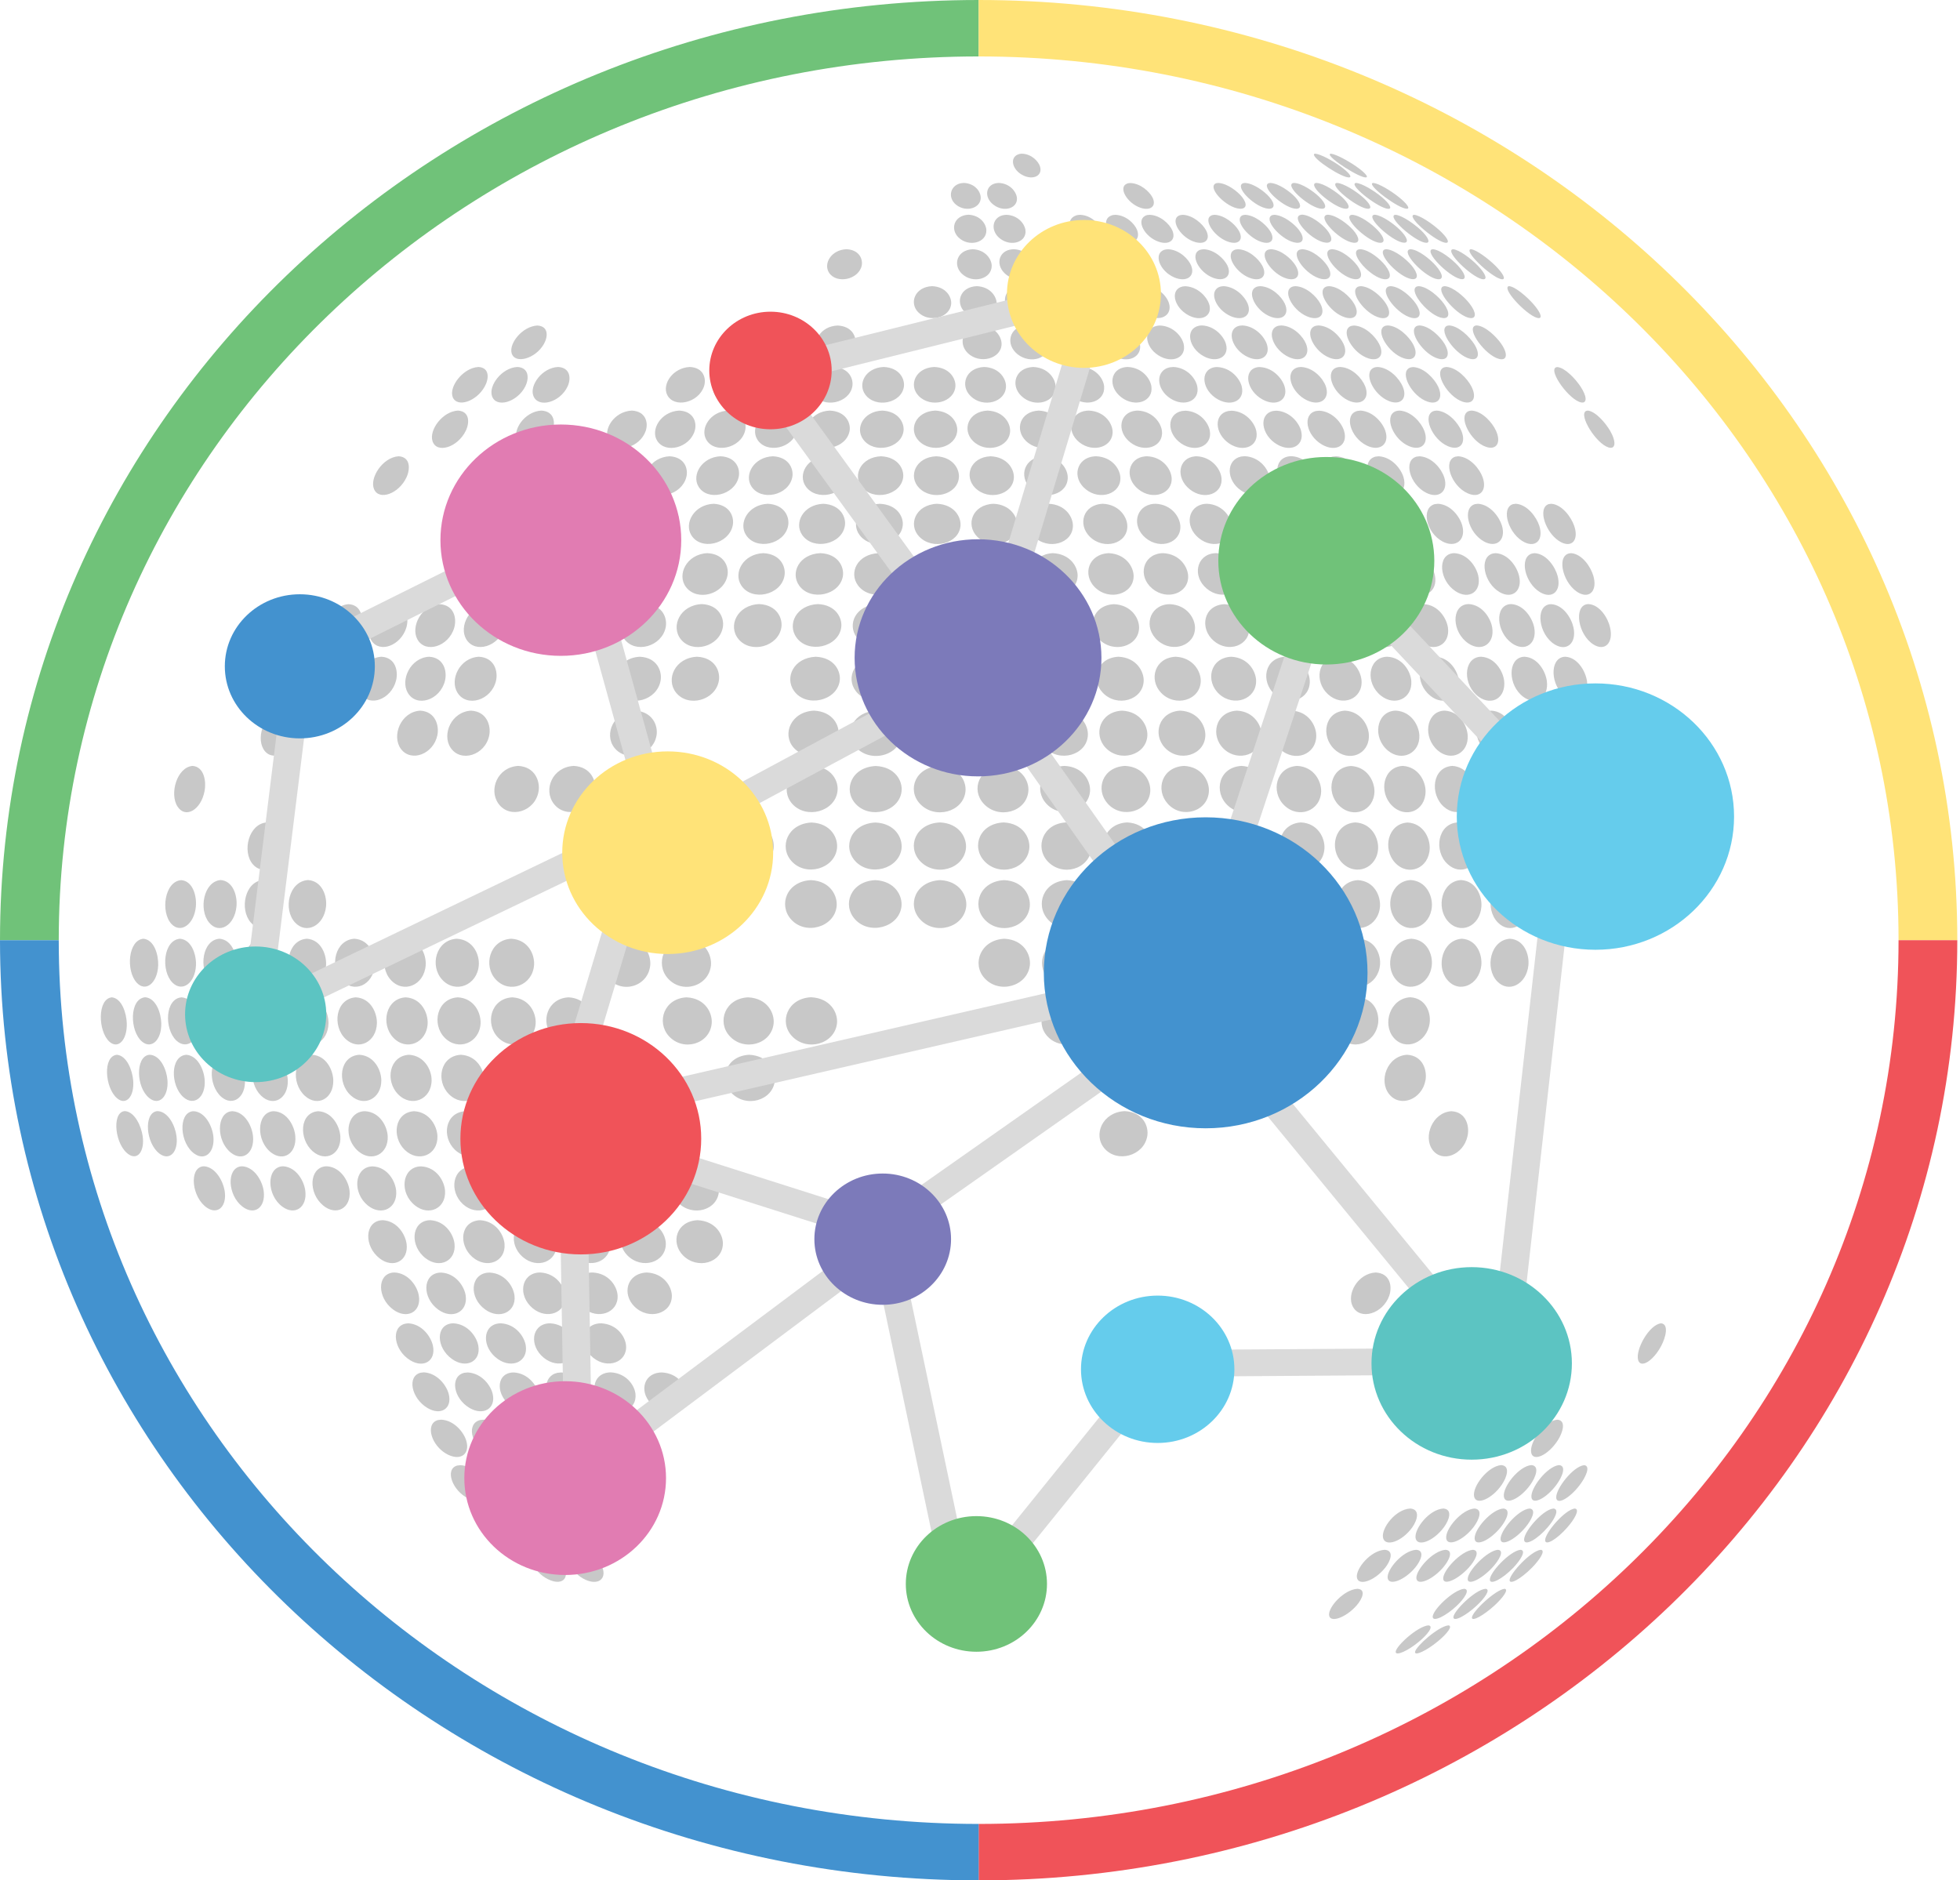 <svg width="197" height="189" viewBox="0 0 197 189" fill="none" xmlns="http://www.w3.org/2000/svg">
<g id="Group 1138">
<g id="arc_00000026875748783371456780000002826130135649707941_">
<g id="Group">
<path id="Vector" d="M0 94.5H5.905C5.905 45.444 47.302 5.673 98.365 5.673V0C44.043 0 0 42.313 0 94.5Z" fill="#70C279"/>
</g>
</g>
<g id="arc_00000065781490795105984970000017945432437880197008_">
<g id="Group_2">
<path id="Vector_2" d="M98.363 0V5.673C149.426 5.673 190.823 45.444 190.823 94.5H196.728C196.728 42.313 152.685 0 98.363 0Z" fill="#FFE378"/>
</g>
</g>
<g id="arc_00000003793353641743924910000013759758067092259741_">
<g id="Group_3">
<path id="Vector_3" d="M190.823 94.5C190.823 143.556 149.426 183.327 98.363 183.327V189C152.685 189 196.728 146.687 196.728 94.5H190.823Z" fill="#F05359"/>
</g>
</g>
<g id="arc_00000023265425820798191320000005018018014306707897_">
<g id="Group_4">
<path id="Vector_4" d="M5.905 94.5H0C0 146.687 44.043 189 98.365 189V183.327C47.302 183.327 5.905 143.556 5.905 94.5Z" fill="#4392CF"/>
</g>
</g>
<g id="map_00000013871331031245980860000010418679801876533416_">
<g id="Group_5">
<path id="Vector_5" fill-rule="evenodd" clip-rule="evenodd" d="M145.581 163.369C144.58 163.46 142.322 165.465 142.227 166.028C142.152 166.491 143.389 165.919 144.551 164.948C145.42 164.231 146.063 163.423 145.581 163.369ZM143.569 163.369C142.473 163.46 140.291 165.465 140.281 166.028C140.272 166.491 141.556 165.919 142.69 164.948C143.427 164.331 144.173 163.432 143.569 163.369ZM151.23 159.693C150.305 159.784 147.905 162.044 147.943 162.606C147.971 162.997 149.105 162.379 150.201 161.381C151.042 160.61 151.684 159.747 151.23 159.693ZM149.313 159.693C148.245 159.784 146.101 161.935 146.082 162.543C146.063 163.051 147.291 162.443 148.425 161.381C149.143 160.719 149.898 159.747 149.313 159.693ZM146.441 161.381C147.14 160.719 147.82 159.747 147.168 159.693C146.082 159.784 143.928 161.862 144.003 162.543C144.06 163.042 145.335 162.434 146.441 161.381ZM136.436 159.693C135.095 159.775 133.555 161.472 133.583 162.289C133.602 163.178 135.227 162.643 136.342 161.381C136.927 160.719 137.343 159.747 136.436 159.693ZM154.868 155.772C153.866 155.872 151.769 158.159 151.731 158.804C151.703 159.339 152.874 158.695 153.98 157.569C154.679 156.861 155.406 155.836 154.868 155.772ZM152.836 155.772C151.788 155.863 149.681 158.087 149.747 158.804C149.794 159.339 151.023 158.695 152.109 157.569C152.78 156.861 153.46 155.836 152.836 155.772ZM149.983 157.569C150.645 156.861 151.259 155.836 150.56 155.772C149.464 155.863 147.499 157.914 147.518 158.722C147.527 159.384 148.888 158.749 149.983 157.569ZM148.047 155.772C146.856 155.863 144.948 157.914 145.061 158.722C145.146 159.375 146.564 158.74 147.631 157.56C148.264 156.861 148.812 155.836 148.047 155.772ZM145.033 157.569C145.647 156.861 146.138 155.836 145.298 155.772C143.984 155.863 142.303 157.823 142.359 158.631C142.426 159.43 143.947 158.822 145.033 157.569ZM142.237 157.569C142.822 156.861 143.248 155.836 142.341 155.772C140.942 155.863 139.336 157.823 139.478 158.631C139.62 159.43 141.188 158.822 142.237 157.569ZM139.176 155.772C137.749 155.854 136.275 157.66 136.379 158.531C136.493 159.475 138.165 158.912 139.232 157.569C139.79 156.861 140.139 155.836 139.176 155.772ZM58.128 155.772C58.005 155.781 57.844 155.79 57.693 155.845C56.579 156.271 57.334 158.123 58.893 158.804C60.121 159.339 60.971 158.704 60.556 157.569C60.291 156.861 59.365 155.836 58.128 155.772ZM54.273 155.772C54.151 155.781 53.999 155.79 53.858 155.845C52.752 156.299 53.763 158.277 55.398 158.867C56.531 159.275 57.193 158.631 56.73 157.56C56.427 156.861 55.464 155.836 54.273 155.772ZM158.288 151.624C157.305 151.724 155.274 154.066 155.302 154.828C155.331 155.4 156.502 154.71 157.541 153.512C158.193 152.777 158.854 151.697 158.288 151.624ZM156.143 151.624C155.047 151.724 153.054 154.066 153.195 154.828C153.299 155.4 154.537 154.71 155.557 153.512C156.2 152.777 156.804 151.697 156.143 151.624ZM153.318 153.521C153.942 152.777 154.48 151.697 153.743 151.624C152.591 151.715 150.73 153.893 150.824 154.747C150.909 155.445 152.279 154.765 153.318 153.521ZM150.824 153.521C151.429 152.777 151.911 151.697 151.098 151.624C149.908 151.715 148.16 153.712 148.217 154.647C148.255 155.5 149.747 154.855 150.824 153.521ZM148.085 153.521C148.661 152.777 149.086 151.697 148.198 151.624C146.904 151.715 145.213 153.712 145.364 154.647C145.496 155.491 147.055 154.846 148.085 153.521ZM145.118 153.521C145.675 152.777 146.025 151.697 145.071 151.624C143.654 151.715 142.18 153.621 142.274 154.547C142.388 155.545 144.06 154.946 145.118 153.521ZM141.944 153.521C142.473 152.777 142.766 151.697 141.736 151.624C140.234 151.715 138.826 153.621 139.006 154.547C139.204 155.545 140.933 154.946 141.944 153.521ZM60.537 151.624C60.433 151.633 60.301 151.642 60.197 151.661C58.893 151.951 59.148 153.739 60.622 154.647C62.001 155.5 63.305 154.865 62.956 153.512C62.776 152.777 61.888 151.688 60.537 151.624ZM56.758 154.747C58.071 155.445 59.158 154.783 58.761 153.521C58.525 152.777 57.608 151.697 56.305 151.624C56.21 151.633 56.078 151.633 55.983 151.661C54.68 151.969 55.161 153.902 56.758 154.747ZM54.718 153.521C54.444 152.777 53.489 151.697 52.233 151.624C52.101 151.633 51.949 151.643 51.789 151.706C50.674 152.16 51.458 154.111 53.045 154.837C54.311 155.4 55.171 154.728 54.718 153.521ZM159.223 147.268C158.136 147.368 156.341 149.655 156.417 150.553C156.483 151.298 157.768 150.599 158.779 149.265C159.383 148.475 159.912 147.331 159.223 147.268ZM156.426 149.255C157.012 148.466 157.485 147.331 156.71 147.259C155.51 147.359 153.753 149.646 153.932 150.544C154.074 151.279 155.453 150.572 156.426 149.255ZM153.8 149.255C154.367 148.466 154.783 147.331 153.923 147.259C152.676 147.35 151.013 149.455 151.155 150.435C151.287 151.334 152.799 150.653 153.8 149.255ZM148.17 150.444C148.387 151.334 149.965 150.653 150.928 149.255C151.476 148.466 151.826 147.331 150.89 147.259C149.549 147.359 147.924 149.455 148.17 150.444ZM61.51 149.255C61.34 148.466 60.461 147.331 59.054 147.259C58.95 147.268 58.799 147.277 58.695 147.295C57.316 147.604 57.495 149.482 58.997 150.435C60.414 151.343 61.812 150.68 61.51 149.255ZM54.925 150.544C56.276 151.279 57.457 150.581 57.098 149.255C56.89 148.466 55.974 147.331 54.614 147.259C54.51 147.268 54.368 147.277 54.273 147.295C52.885 147.622 53.291 149.655 54.925 150.544ZM52.847 149.255C52.601 148.466 51.657 147.331 50.343 147.259C50.249 147.268 50.117 147.277 50.022 147.295C48.709 147.622 49.219 149.646 50.844 150.544C52.176 151.279 53.263 150.581 52.847 149.255ZM46.272 147.268C46.177 147.277 46.054 147.286 45.96 147.304C44.675 147.64 45.44 149.855 47.112 150.635C48.378 151.234 49.238 150.526 48.775 149.255C48.492 148.475 47.528 147.331 46.272 147.268ZM156.568 144.781C157.097 143.955 157.437 142.775 156.54 142.694C155.236 142.793 153.677 144.99 153.904 146.024C154.102 146.959 155.623 146.251 156.568 144.781ZM62.464 142.703C62.407 142.703 62.322 142.703 62.266 142.712C60.66 142.875 60.461 144.79 61.926 145.906C63.371 147.005 65.138 146.342 64.921 144.781C64.817 143.964 63.976 142.775 62.464 142.703ZM57.486 146.024C58.893 146.95 60.424 146.242 60.159 144.781C60.008 143.955 59.139 142.766 57.675 142.694C57.561 142.703 57.41 142.712 57.306 142.73C55.842 143.057 55.955 145.026 57.486 146.024ZM53.036 146.024C54.472 146.968 55.88 146.269 55.549 144.781C55.36 143.955 54.462 142.766 53.045 142.694C52.941 142.703 52.79 142.712 52.686 142.73C51.307 143.057 51.515 145.026 53.036 146.024ZM51.109 144.781C50.891 143.955 49.965 142.766 48.605 142.694C48.501 142.703 48.369 142.712 48.265 142.73C46.876 143.066 47.301 145.189 48.945 146.124C50.306 146.905 51.486 146.179 51.109 144.781ZM46.857 144.781C46.602 143.955 45.658 142.766 44.354 142.694C44.259 142.703 44.127 142.712 44.033 142.73C42.672 143.084 43.343 145.389 45.034 146.215C46.338 146.85 47.273 146.115 46.857 144.781ZM66.517 137.947C66.451 137.947 66.366 137.956 66.3 137.956C64.571 138.128 64.203 140.116 65.676 141.287C67.141 142.448 69.087 141.75 68.983 140.107C68.936 139.263 68.132 138.019 66.517 137.947ZM63.872 140.107C63.787 139.254 62.956 138.019 61.387 137.938C61.321 137.938 61.245 137.947 61.179 137.947C59.507 138.119 59.233 140.107 60.717 141.278C62.19 142.439 64.042 141.75 63.872 140.107ZM56.097 141.414C57.533 142.385 59.148 141.641 58.922 140.116C58.799 139.263 57.939 138.028 56.418 137.947C56.305 137.956 56.144 137.965 56.031 137.983C54.51 138.319 54.547 140.37 56.097 141.414ZM51.468 141.414C52.894 142.385 54.406 141.641 54.132 140.116C53.971 139.263 53.093 138.028 51.628 137.947C51.572 137.947 51.496 137.956 51.439 137.956C49.805 138.137 49.833 140.297 51.468 141.414ZM47.207 141.523C48.596 142.33 49.852 141.568 49.522 140.116C49.333 139.263 48.426 138.028 47.018 137.947C46.914 137.956 46.763 137.965 46.659 137.983C45.204 138.337 45.544 140.552 47.207 141.523ZM45.1 140.107C44.883 139.254 43.957 138.019 42.616 137.938C42.512 137.947 42.379 137.956 42.276 137.974C40.896 138.328 41.331 140.533 42.956 141.514C44.316 142.33 45.478 141.568 45.1 140.107ZM166.96 133.009C165.76 133.118 164.334 135.705 164.655 136.721C164.92 137.566 166.185 136.776 166.979 135.26C167.442 134.371 167.744 133.091 166.96 133.009ZM62.927 135.26C62.861 134.371 62.039 133.091 60.424 133.009C60.358 133.009 60.272 133.018 60.206 133.018C58.477 133.191 58.128 135.26 59.63 136.476C61.075 137.647 63.05 136.921 62.927 135.26ZM57.807 135.26C57.712 134.371 56.862 133.091 55.294 133.009C55.228 133.009 55.152 133.018 55.086 133.018C53.423 133.191 53.168 135.26 54.661 136.476C56.106 137.647 57.986 136.921 57.807 135.26ZM52.847 135.26C52.715 134.371 51.855 133.091 50.343 133.009C50.287 133.009 50.202 133.018 50.145 133.018C48.454 133.2 48.397 135.451 50.041 136.603C51.477 137.611 53.083 136.839 52.847 135.26ZM45.44 136.603C46.857 137.611 48.359 136.839 48.076 135.26C47.916 134.371 47.037 133.091 45.582 133.009C45.525 133.009 45.45 133.018 45.393 133.018C43.787 133.2 43.815 135.451 45.44 136.603ZM43.513 135.26C43.324 134.371 42.436 133.091 41.047 133.009C40.943 133.018 40.802 133.027 40.698 133.055C39.262 133.418 39.583 135.714 41.227 136.721C42.597 137.566 43.834 136.767 43.513 135.26ZM148.547 130.223C148.897 129.306 148.784 127.981 147.461 127.9C145.723 127.999 144.532 130.277 145.213 131.485C145.902 132.71 147.896 131.957 148.547 130.223ZM139.639 130.223C139.95 129.306 139.733 127.981 138.269 127.9C136.455 127.999 135.312 130.096 135.973 131.33C136.719 132.746 139.015 132.047 139.639 130.223ZM67.528 130.223C67.509 129.306 66.716 127.981 65.005 127.9C62.956 127.999 62.511 130.096 63.777 131.33C65.213 132.746 67.556 132.047 67.528 130.223ZM62.077 130.223C62.03 129.306 61.217 127.981 59.564 127.9C59.498 127.9 59.413 127.899 59.347 127.909C57.561 128.09 57.145 130.223 58.648 131.485C60.112 132.701 62.162 131.947 62.077 130.223ZM56.805 130.223C56.73 129.306 55.908 127.981 54.292 127.9C54.226 127.9 54.141 127.899 54.084 127.909C52.365 128.09 52.035 130.223 53.527 131.485C54.982 132.701 56.947 131.947 56.805 130.223ZM48.766 131.621C50.211 132.664 51.893 131.875 51.713 130.232C51.609 129.315 50.769 127.99 49.219 127.909C49.163 127.909 49.078 127.909 49.011 127.918C47.264 128.099 47.112 130.423 48.766 131.621ZM44.033 131.621C45.45 132.664 47.037 131.875 46.81 130.232C46.678 129.315 45.828 127.99 44.344 127.909C44.288 127.909 44.203 127.909 44.146 127.918C42.474 128.099 42.408 130.423 44.033 131.621ZM42.096 130.223C41.945 129.306 41.085 127.981 39.668 127.9C39.611 127.9 39.536 127.899 39.479 127.909C37.892 128.099 37.911 130.423 39.498 131.612C40.896 132.664 42.379 131.866 42.096 130.223ZM70.117 122.644C67.963 122.744 67.386 124.904 68.652 126.184C70.098 127.645 72.601 126.928 72.658 125.031C72.686 124.088 71.911 122.726 70.117 122.644ZM66.923 125.031C66.923 124.088 66.139 122.726 64.391 122.644C62.294 122.744 61.794 124.904 63.059 126.184C64.495 127.636 66.914 126.919 66.923 125.031ZM61.34 125.031C61.321 124.088 60.518 122.726 58.827 122.644C58.761 122.644 58.666 122.654 58.6 122.654C56.767 122.835 56.286 125.041 57.788 126.329C59.262 127.6 61.387 126.819 61.34 125.031ZM55.936 125.031C55.889 124.088 55.086 122.726 53.433 122.644C51.383 122.753 51.099 125.086 52.535 126.338C53.999 127.6 56.031 126.819 55.936 125.031ZM50.712 125.031C50.636 124.088 49.824 122.726 48.237 122.644C46.262 122.753 46.054 125.086 47.471 126.338C48.917 127.6 50.854 126.819 50.712 125.031ZM45.686 125.031C45.591 124.088 44.77 122.726 43.248 122.644C43.192 122.644 43.107 122.654 43.05 122.654C41.34 122.853 41.17 125.24 42.786 126.475C44.203 127.555 45.856 126.729 45.686 125.031ZM40.868 125.031C40.745 124.088 39.933 122.726 38.478 122.644C38.421 122.644 38.345 122.654 38.289 122.654C36.654 122.853 36.569 125.24 38.147 126.475C39.526 127.555 41.085 126.729 40.868 125.031ZM72.261 119.686C72.299 118.715 71.543 117.317 69.71 117.235C67.519 117.344 66.885 119.559 68.151 120.875C69.606 122.372 72.176 121.637 72.261 119.686ZM66.413 119.686C66.432 118.715 65.667 117.317 63.881 117.235C61.746 117.344 61.179 119.559 62.436 120.875C63.881 122.372 66.366 121.628 66.413 119.686ZM60.717 119.686C60.717 118.715 59.942 117.317 58.213 117.235C56.04 117.344 55.605 119.749 57.051 121.029C58.525 122.327 60.717 121.528 60.717 119.686ZM55.199 119.686C55.18 118.715 54.396 117.317 52.724 117.235C50.627 117.344 50.268 119.749 51.694 121.029C53.14 122.327 55.246 121.528 55.199 119.686ZM49.871 119.686C49.824 118.715 49.04 117.317 47.434 117.235C45.421 117.344 45.129 119.749 46.527 121.029C47.944 122.327 49.947 121.528 49.871 119.686ZM41.718 121.165C43.126 122.281 44.845 121.437 44.732 119.686C44.666 118.715 43.882 117.317 42.332 117.235C42.276 117.235 42.19 117.244 42.124 117.244C40.386 117.444 40.121 119.903 41.718 121.165ZM39.819 119.686C39.734 118.715 38.959 117.317 37.476 117.235C37.42 117.235 37.335 117.244 37.278 117.244C35.606 117.444 35.417 119.903 36.966 121.165C38.355 122.281 39.97 121.437 39.819 119.686ZM32.857 117.226C32.8 117.226 32.724 117.235 32.668 117.235C31.081 117.435 30.967 119.894 32.469 121.156C33.801 122.272 35.313 121.428 35.133 119.677C35.029 118.715 34.255 117.317 32.857 117.226ZM28.473 117.226C28.426 117.226 28.35 117.235 28.303 117.235C26.763 117.444 26.81 120.13 28.379 121.283C29.645 122.218 30.901 121.347 30.684 119.677C30.561 118.715 29.796 117.317 28.473 117.226ZM24.354 117.226C24.307 117.226 24.241 117.235 24.194 117.235C22.758 117.444 22.871 120.13 24.373 121.283C25.592 122.218 26.735 121.347 26.499 119.677C26.357 118.715 25.601 117.317 24.354 117.226ZM20.518 117.226C20.471 117.226 20.415 117.235 20.367 117.235C18.979 117.453 19.281 120.366 20.802 121.392C21.907 122.136 22.833 121.238 22.578 119.677C22.417 118.715 21.671 117.317 20.518 117.226ZM147.499 114.204C147.726 113.214 147.376 111.771 145.893 111.69C143.966 111.799 143.021 114.267 143.984 115.574C144.967 116.908 147.074 116.092 147.499 114.204ZM113.045 111.681C110.787 111.789 109.861 114.058 110.985 115.402C112.27 116.945 114.981 116.182 115.312 114.195C115.482 113.205 114.887 111.771 113.045 111.681ZM65.998 114.204C66.035 113.214 65.279 111.771 63.475 111.69C61.302 111.799 60.679 114.068 61.935 115.411C63.371 116.954 65.912 116.2 65.998 114.204ZM60.206 114.204C60.225 113.214 59.469 111.771 57.722 111.69C55.615 111.799 55.048 114.068 56.286 115.411C57.712 116.954 60.169 116.2 60.206 114.204ZM54.604 114.204C54.604 113.214 53.848 111.771 52.157 111.69C50.022 111.799 49.588 114.267 50.995 115.574C52.431 116.908 54.595 116.092 54.604 114.204ZM49.181 114.204C49.172 113.214 48.416 111.771 46.782 111.69C44.732 111.799 44.354 114.267 45.733 115.574C47.141 116.908 49.21 116.092 49.181 114.204ZM43.967 114.204C43.938 113.214 43.192 111.771 41.624 111.69C39.659 111.799 39.337 114.267 40.679 115.574C42.058 116.908 44.023 116.092 43.967 114.204ZM38.969 114.204C38.922 113.214 38.185 111.771 36.692 111.69C36.636 111.69 36.55 111.699 36.494 111.699C34.784 111.907 34.491 114.422 36.021 115.719C37.372 116.863 39.054 115.992 38.969 114.204ZM34.208 114.204C34.141 113.214 33.414 111.771 31.997 111.69C30.107 111.808 30.003 114.467 31.43 115.719C32.743 116.854 34.321 115.992 34.208 114.204ZM29.682 114.204C29.607 113.214 28.889 111.771 27.547 111.69C27.491 111.69 27.424 111.699 27.368 111.699C25.79 111.917 25.715 114.667 27.254 115.846C28.511 116.799 29.824 115.91 29.682 114.204ZM25.431 114.204C25.337 113.214 24.637 111.771 23.381 111.69C23.334 111.69 23.268 111.699 23.22 111.699C21.747 111.917 21.728 114.667 23.192 115.846C24.373 116.799 25.592 115.91 25.431 114.204ZM21.444 114.204C21.331 113.214 20.651 111.771 19.479 111.69C19.432 111.69 19.375 111.699 19.328 111.699C17.902 111.926 18.053 114.912 19.545 115.964C20.622 116.727 21.614 115.801 21.444 114.204ZM15.88 111.681C15.842 111.681 15.785 111.69 15.738 111.69C14.434 111.917 14.642 114.903 16.031 115.955C17.042 116.718 17.939 115.801 17.741 114.204C17.618 113.205 16.957 111.771 15.88 111.681ZM12.583 111.681C12.545 111.681 12.488 111.69 12.45 111.69C11.204 111.926 11.572 115.148 12.961 116.046C13.849 116.627 14.548 115.692 14.34 114.195C14.198 113.214 13.565 111.771 12.583 111.681ZM143.276 108.586C143.455 107.569 143.011 106.108 141.434 106.017C139.403 106.135 138.543 108.649 139.629 109.983C140.735 111.354 142.917 110.519 143.276 108.586ZM113.271 106.017C110.995 106.126 110.088 108.449 111.24 109.82C112.572 111.399 115.303 110.628 115.605 108.586C115.756 107.578 115.133 106.108 113.271 106.017ZM75.303 106.017C72.988 106.126 72.223 108.44 73.489 109.82C74.954 111.408 77.703 110.637 77.882 108.586C77.967 107.578 77.221 106.108 75.303 106.017ZM59.819 108.586C59.866 107.569 59.129 106.108 57.363 106.017C55.228 106.126 54.595 108.44 55.813 109.82C57.221 111.408 59.734 110.637 59.819 108.586ZM54.151 108.586C54.179 107.569 53.461 106.108 51.742 106.017C49.578 106.135 49.068 108.649 50.447 109.983C51.874 111.363 54.084 110.528 54.151 108.586ZM48.662 108.586C48.681 107.569 47.963 106.108 46.319 106.017C44.24 106.135 43.778 108.649 45.129 109.983C46.508 111.363 48.624 110.528 48.662 108.586ZM43.381 108.586C43.39 107.569 42.682 106.108 41.104 106.017C39.111 106.135 38.695 108.649 40.008 109.983C41.35 111.363 43.371 110.519 43.381 108.586ZM38.327 108.586C38.317 107.569 37.627 106.108 36.125 106.017C34.104 106.135 33.839 108.858 35.285 110.129C36.598 111.308 38.336 110.428 38.327 108.586ZM33.499 108.586C33.48 107.569 32.8 106.108 31.373 106.017C29.456 106.135 29.238 108.858 30.627 110.129C31.902 111.308 33.537 110.428 33.499 108.586ZM28.927 108.586C28.889 107.569 28.237 106.108 26.886 106.017C25.081 106.135 24.921 108.858 26.244 110.129C27.453 111.308 28.983 110.428 28.927 108.586ZM24.619 108.586C24.571 107.569 23.938 106.108 22.663 106.017C20.896 106.144 20.896 109.103 22.266 110.265C23.4 111.227 24.694 110.301 24.619 108.586ZM20.575 108.586C20.518 107.569 19.904 106.108 18.724 106.017C17.089 106.144 17.127 109.103 18.421 110.265C19.489 111.227 20.679 110.301 20.575 108.586ZM16.834 108.586C16.759 107.569 16.173 106.108 15.086 106.017C15.039 106.017 14.982 106.026 14.945 106.026C13.613 106.253 13.66 109.303 15.011 110.374C15.993 111.163 16.947 110.228 16.834 108.586ZM13.386 108.586C13.301 107.569 12.743 106.108 11.751 106.017C10.306 106.153 10.542 109.339 11.761 110.383C12.668 111.163 13.527 110.219 13.386 108.586ZM141.745 100.236C139.705 100.354 138.921 102.922 140.064 104.284C141.235 105.69 143.408 104.837 143.692 102.85C143.843 101.824 143.333 100.326 141.745 100.236ZM138.514 102.859C138.656 101.824 138.127 100.335 136.474 100.245C134.443 100.354 133.602 102.722 134.613 104.12C135.775 105.736 138.212 104.946 138.514 102.859ZM130.976 100.236C128.869 100.345 128.019 102.713 129.077 104.111C130.295 105.727 132.827 104.937 133.111 102.85C133.262 101.824 132.695 100.326 130.976 100.236ZM119.431 100.236C117.192 100.345 116.323 102.713 117.466 104.111C118.789 105.736 121.462 104.937 121.746 102.85C121.887 101.824 121.264 100.326 119.431 100.236ZM113.404 100.236C111.108 100.345 110.229 102.713 111.42 104.111C112.79 105.727 115.529 104.937 115.803 102.85C115.936 101.824 115.284 100.326 113.404 100.236ZM107.235 100.236C104.892 100.345 104.004 102.713 105.232 104.111C106.639 105.727 109.445 104.937 109.71 102.85C109.833 101.824 109.152 100.326 107.235 100.236ZM81.519 100.236C79.139 100.345 78.298 102.713 79.573 104.111C81.056 105.745 83.909 104.955 84.127 102.85C84.231 101.824 83.494 100.326 81.519 100.236ZM77.759 102.859C77.854 101.824 77.126 100.335 75.19 100.245C72.856 100.354 72.053 102.722 73.319 104.12C74.783 105.745 77.561 104.955 77.759 102.859ZM71.534 102.859C71.619 101.824 70.891 100.335 69.011 100.245C66.734 100.354 65.969 102.722 67.207 104.12C68.652 105.745 71.354 104.955 71.534 102.859ZM59.554 102.859C59.621 101.824 58.922 100.335 57.145 100.245C54.991 100.354 54.302 102.722 55.492 104.12C56.871 105.745 59.422 104.955 59.554 102.859ZM53.839 102.859C53.896 101.824 53.206 100.335 51.486 100.245C49.304 100.363 48.718 102.922 50.069 104.293C51.468 105.699 53.725 104.837 53.839 102.859ZM48.303 102.859C48.35 101.824 47.679 100.335 46.017 100.245C43.919 100.363 43.362 102.931 44.684 104.293C46.045 105.69 48.208 104.837 48.303 102.859ZM42.984 102.859C43.022 101.824 42.361 100.335 40.773 100.245C38.761 100.363 38.251 102.931 39.526 104.293C40.84 105.69 42.908 104.837 42.984 102.859ZM37.883 102.859C37.911 101.824 37.278 100.335 35.766 100.245C33.726 100.372 33.348 103.14 34.755 104.447C36.04 105.636 37.826 104.737 37.883 102.859ZM33.017 102.859C33.036 101.824 32.422 100.335 30.986 100.245C29.049 100.372 28.709 103.14 30.06 104.447C31.298 105.636 32.979 104.737 33.017 102.859ZM28.407 102.859C28.416 101.824 27.821 100.335 26.47 100.245C24.647 100.372 24.354 103.14 25.629 104.447C26.801 105.636 28.388 104.737 28.407 102.859ZM24.061 102.859C24.061 101.824 23.494 100.335 22.219 100.245C20.433 100.372 20.282 103.394 21.605 104.583C22.71 105.563 24.061 104.61 24.061 102.859ZM19.989 102.859C19.98 101.824 19.442 100.335 18.251 100.245C16.588 100.372 16.485 103.394 17.722 104.583C18.761 105.554 20.008 104.61 19.989 102.859ZM14.595 100.236C12.989 100.372 13.017 103.63 14.274 104.692C15.228 105.491 16.248 104.529 16.21 102.859C16.192 101.824 15.681 100.326 14.595 100.236ZM12.743 102.859C12.715 101.824 12.233 100.335 11.241 100.245C9.777 100.381 9.834 103.639 10.996 104.701C11.874 105.491 12.791 104.529 12.743 102.859ZM153.621 97.023C153.725 95.97 153.224 94.454 151.769 94.354C149.794 94.481 149.218 97.304 150.475 98.629C151.637 99.854 153.422 98.938 153.621 97.023ZM148.888 97.023C148.991 95.97 148.462 94.454 146.941 94.354C144.986 94.472 144.315 97.086 145.449 98.466C146.62 99.909 148.68 99.038 148.888 97.023ZM143.909 97.023C144.022 95.97 143.455 94.454 141.859 94.354C139.809 94.472 139.11 97.086 140.309 98.466C141.547 99.909 143.701 99.038 143.909 97.023ZM134.962 98.475C136.247 99.909 138.486 99.038 138.703 97.023C138.817 95.97 138.231 94.454 136.568 94.354C134.433 94.472 133.715 97.086 134.962 98.475ZM131.07 94.354C128.954 94.472 128.17 96.877 129.266 98.302C130.541 99.954 133.054 99.147 133.29 97.023C133.404 95.97 132.789 94.454 131.07 94.354ZM125.373 94.354C123.201 94.463 122.388 96.877 123.522 98.302C124.835 99.954 127.433 99.156 127.669 97.023C127.782 95.97 127.149 94.454 125.373 94.354ZM119.497 94.354C117.249 94.472 116.427 96.877 117.598 98.302C118.959 99.954 121.632 99.147 121.868 97.023C121.991 95.97 121.33 94.454 119.497 94.354ZM113.46 94.354C111.155 94.472 110.314 96.877 111.524 98.302C112.922 99.954 115.671 99.147 115.907 97.023C116.021 95.97 115.34 94.454 113.46 94.354ZM107.272 94.354C104.92 94.472 104.06 96.877 105.298 98.302C106.734 99.954 109.54 99.147 109.776 97.023C109.889 95.97 109.19 94.454 107.272 94.354ZM100.952 94.354C98.543 94.472 97.665 96.877 98.94 98.302C100.404 99.945 103.267 99.147 103.512 97.023C103.626 95.97 102.908 94.454 100.952 94.354ZM68.964 94.354C66.678 94.463 65.865 96.877 67.093 98.302C68.52 99.963 71.25 99.156 71.458 97.023C71.552 95.97 70.853 94.454 68.964 94.354ZM65.355 97.023C65.45 95.97 64.769 94.454 62.927 94.354C60.698 94.463 59.913 96.877 61.104 98.302C62.493 99.963 65.157 99.156 65.355 97.023ZM49.852 98.475C51.222 99.909 53.508 99.047 53.678 97.023C53.763 95.97 53.111 94.454 51.392 94.354C49.2 94.472 48.529 97.086 49.852 98.475ZM44.448 98.475C45.771 99.909 47.972 99.038 48.123 97.023C48.208 95.97 47.575 94.454 45.913 94.354C43.806 94.472 43.163 97.086 44.448 98.475ZM39.262 98.475C40.537 99.909 42.635 99.038 42.786 97.023C42.861 95.97 42.257 94.454 40.66 94.354C38.638 94.472 38.024 97.086 39.262 98.475ZM37.656 97.023C37.722 95.97 37.146 94.454 35.625 94.354C33.688 94.472 33.112 97.086 34.292 98.466C35.521 99.909 37.523 99.038 37.656 97.023ZM32.772 97.023C32.838 95.97 32.28 94.454 30.844 94.354C28.898 94.481 28.435 97.304 29.73 98.629C30.92 99.854 32.658 98.938 32.772 97.023ZM28.142 97.023C28.199 95.97 27.67 94.454 26.319 94.354C24.486 94.481 24.061 97.304 25.28 98.629C26.404 99.854 28.038 98.938 28.142 97.023ZM23.778 97.023C23.825 95.97 23.324 94.454 22.058 94.354C20.339 94.481 19.952 97.304 21.095 98.629C22.162 99.854 23.693 98.938 23.778 97.023ZM19.697 97.023C19.744 95.97 19.271 94.454 18.09 94.354C16.418 94.49 16.144 97.558 17.335 98.765C18.317 99.764 19.621 98.811 19.697 97.023ZM15.899 97.023C15.937 95.97 15.502 94.454 14.416 94.354C12.876 94.49 12.639 97.558 13.735 98.765C14.642 99.764 15.833 98.811 15.899 97.023ZM158.089 91.114C158.146 90.07 157.607 88.555 156.237 88.464C154.395 88.591 153.961 91.405 155.189 92.721C156.341 93.964 157.995 93.038 158.089 91.114ZM151.665 88.464C149.709 88.591 149.247 91.405 150.55 92.721C151.759 93.955 153.517 93.038 153.63 91.105C153.687 90.07 153.11 88.555 151.665 88.464ZM145.505 92.566C146.734 94.01 148.765 93.138 148.897 91.105C148.963 90.061 148.368 88.546 146.847 88.455C144.901 88.582 144.325 91.187 145.505 92.566ZM140.366 92.566C141.651 94.01 143.777 93.138 143.918 91.105C143.994 90.061 143.37 88.546 141.774 88.455C139.743 88.582 139.138 91.187 140.366 92.566ZM138.703 91.114C138.779 90.07 138.146 88.555 136.483 88.464C134.367 88.582 133.725 91.187 135 92.566C136.342 94.01 138.552 93.138 138.703 91.114ZM130.994 88.464C128.793 88.582 128.123 91.187 129.445 92.566C130.824 94.01 133.12 93.138 133.281 91.105C133.375 90.07 132.714 88.555 130.994 88.464ZM127.669 91.114C127.754 90.07 127.083 88.555 125.307 88.464C123.097 88.582 122.36 90.942 123.55 92.394C124.91 94.064 127.49 93.265 127.669 91.114ZM119.45 88.464C117.173 88.582 116.408 90.942 117.627 92.394C119.025 94.064 121.679 93.256 121.878 91.105C121.972 90.07 121.283 88.555 119.45 88.464ZM115.898 91.114C116.002 90.07 115.293 88.555 113.413 88.464C111.08 88.582 110.286 90.942 111.533 92.394C112.969 94.064 115.699 93.256 115.898 91.114ZM107.244 88.464C104.854 88.582 104.032 90.942 105.307 92.394C106.762 94.064 109.559 93.256 109.776 91.105C109.88 90.07 109.162 88.555 107.244 88.464ZM103.503 91.114C103.607 90.07 102.889 88.555 100.933 88.464C98.487 88.582 97.646 90.942 98.94 92.394C100.423 94.055 103.286 93.256 103.503 91.114ZM94.5 88.464C92.006 88.582 91.146 90.942 92.469 92.394C93.971 94.055 96.88 93.247 97.117 91.105C97.221 90.07 96.484 88.555 94.5 88.464ZM87.972 88.464C85.487 88.582 84.627 90.942 85.931 92.394C87.395 94.028 90.371 93.211 90.608 91.105C90.721 90.07 89.984 88.555 87.972 88.464ZM84.089 91.114C84.202 90.07 83.484 88.555 81.51 88.464C79.073 88.582 78.222 90.942 79.498 92.394C80.934 94.037 83.853 93.211 84.089 91.114ZM69.002 88.464C66.678 88.582 65.846 90.942 67.065 92.394C68.425 94.028 71.222 93.211 71.458 91.105C71.571 90.07 70.882 88.555 69.002 88.464ZM61.075 92.394C62.436 94.064 65.109 93.256 65.346 91.105C65.459 90.061 64.807 88.546 62.974 88.455C60.717 88.582 59.895 90.942 61.075 92.394ZM29.654 92.721C30.797 93.955 32.573 93.038 32.772 91.105C32.876 90.061 32.384 88.546 30.958 88.455C29.012 88.591 28.435 91.405 29.654 92.721ZM25.204 92.721C26.281 93.955 27.953 93.038 28.142 91.105C28.246 90.061 27.783 88.546 26.442 88.455C24.609 88.591 24.052 91.405 25.204 92.721ZM21.01 92.721C22.011 93.955 23.589 93.038 23.768 91.105C23.872 90.061 23.438 88.546 22.181 88.455C20.471 88.591 19.942 91.405 21.01 92.721ZM19.687 91.114C19.782 90.07 19.394 88.555 18.213 88.464C16.541 88.591 16.116 91.659 17.231 92.866C18.166 93.873 19.526 92.911 19.687 91.114ZM151.315 82.673C149.379 82.8 149.029 85.56 150.38 86.858C151.637 88.074 153.347 87.175 153.384 85.269C153.384 84.244 152.761 82.764 151.315 82.673ZM148.661 85.269C148.689 84.244 148.037 82.755 146.516 82.664C144.476 82.791 144.088 85.551 145.496 86.848C146.809 88.074 148.614 87.175 148.661 85.269ZM141.481 82.673C139.469 82.791 138.949 85.342 140.215 86.712C141.547 88.137 143.635 87.284 143.701 85.278C143.739 84.244 143.068 82.764 141.481 82.673ZM138.514 85.269C138.562 84.244 137.882 82.755 136.228 82.664C134.122 82.782 133.564 85.333 134.877 86.703C136.257 88.128 138.429 87.266 138.514 85.269ZM133.12 85.269C133.177 84.244 132.478 82.755 130.768 82.664C128.585 82.782 127.981 85.333 129.332 86.703C130.749 88.128 133.016 87.266 133.12 85.269ZM127.527 85.269C127.593 84.244 126.885 82.755 125.118 82.664C122.927 82.773 122.246 85.097 123.456 86.531C124.844 88.183 127.395 87.393 127.527 85.269ZM121.755 85.269C121.831 84.244 121.113 82.755 119.289 82.664C117.079 82.773 116.342 85.133 117.551 86.531C118.968 88.183 121.604 87.384 121.755 85.269ZM115.803 85.269C115.888 84.244 115.161 82.755 113.29 82.664C111.014 82.773 110.239 85.133 111.476 86.531C112.922 88.183 115.633 87.384 115.803 85.269ZM109.7 85.269C109.795 84.244 109.058 82.755 107.15 82.664C104.816 82.773 104.013 85.133 105.26 86.531C106.734 88.183 109.511 87.384 109.7 85.269ZM103.456 85.269C103.56 84.244 102.823 82.755 100.877 82.664C98.439 82.773 97.617 85.097 98.921 86.531C100.414 88.174 103.248 87.384 103.456 85.269ZM97.088 85.269C97.192 84.244 96.455 82.755 94.481 82.664C92.006 82.773 91.146 85.097 92.459 86.531C93.971 88.174 96.862 87.384 97.088 85.269ZM87.991 82.673C85.525 82.782 84.656 85.106 85.95 86.54C87.414 88.155 90.371 87.348 90.617 85.278C90.73 84.244 89.993 82.764 87.991 82.673ZM81.576 82.673C79.157 82.782 78.279 85.106 79.545 86.54C80.971 88.155 83.881 87.348 84.127 85.278C84.249 84.244 83.541 82.764 81.576 82.673ZM77.759 85.269C77.882 84.244 77.202 82.755 75.284 82.664C72.913 82.773 72.044 85.097 73.262 86.531C74.642 88.146 77.504 87.348 77.759 85.269ZM69.134 82.673C66.819 82.782 65.95 85.106 67.141 86.54C68.473 88.155 71.269 87.348 71.534 85.278C71.666 84.244 71.004 82.764 69.134 82.673ZM61.179 86.54C62.464 88.146 65.195 87.348 65.459 85.278C65.591 84.253 64.968 82.764 63.154 82.673C60.886 82.782 60.027 85.106 61.179 86.54ZM28.398 85.269C28.549 84.244 28.152 82.755 26.82 82.664C24.997 82.791 24.316 85.551 25.393 86.848C26.414 88.074 28.123 87.166 28.398 85.269ZM150.73 76.992C148.812 77.11 148.585 79.824 149.965 81.094C151.268 82.292 152.931 81.403 152.874 79.533C152.846 78.535 152.166 77.083 150.73 76.992ZM148.198 79.533C148.179 78.526 147.48 77.073 145.978 76.983C143.956 77.101 143.682 79.814 145.118 81.085C146.441 82.274 148.226 81.367 148.198 79.533ZM143.285 79.533C143.285 78.526 142.567 77.073 140.99 76.983C138.996 77.092 138.571 79.606 139.875 80.94C141.254 82.356 143.285 81.512 143.285 79.533ZM135.794 76.992C133.715 77.101 133.233 79.615 134.575 80.949C135.992 82.356 138.118 81.512 138.146 79.542C138.155 78.535 137.428 77.083 135.794 76.992ZM132.789 79.533C132.808 78.526 132.081 77.073 130.39 76.983C128.226 77.092 127.697 79.606 129.077 80.94C130.522 82.347 132.742 81.503 132.789 79.533ZM127.234 79.533C127.272 78.526 126.535 77.073 124.788 76.983C122.511 77.101 121.944 79.569 123.38 80.94C124.863 82.356 127.168 81.512 127.234 79.533ZM121.509 79.533C121.557 78.526 120.82 77.073 119.015 76.983C116.776 77.092 116.106 79.37 117.362 80.776C118.77 82.365 121.406 81.575 121.509 79.533ZM115.614 79.533C115.681 78.526 114.934 77.073 113.083 76.983C110.787 77.092 110.069 79.37 111.335 80.776C112.761 82.365 115.482 81.575 115.614 79.533ZM109.559 79.533C109.634 78.526 108.888 77.073 106.998 76.983C104.646 77.092 103.881 79.37 105.166 80.776C106.611 82.365 109.398 81.566 109.559 79.533ZM103.361 79.533C103.456 78.526 102.709 77.073 100.782 76.983C98.373 77.092 97.57 79.37 98.864 80.776C100.357 82.401 103.172 81.621 103.361 79.533ZM97.041 79.533C97.145 78.526 96.408 77.073 94.453 76.983C91.996 77.092 91.156 79.37 92.45 80.776C93.961 82.401 96.833 81.621 97.041 79.533ZM88.028 76.992C85.582 77.101 84.713 79.379 85.988 80.786C87.443 82.383 90.381 81.584 90.617 79.542C90.74 78.535 90.012 77.083 88.028 76.992ZM81.67 76.992C79.271 77.101 78.392 79.379 79.62 80.786C81.028 82.374 83.919 81.584 84.174 79.542C84.316 78.535 83.617 77.083 81.67 76.992ZM69.361 76.992C67.065 77.101 66.168 79.379 67.32 80.786C68.624 82.374 71.411 81.584 71.704 79.542C71.845 78.535 71.212 77.083 69.361 76.992ZM63.437 76.992C61.198 77.101 60.291 79.379 61.397 80.786C62.644 82.374 65.365 81.584 65.676 79.542C65.827 78.535 65.232 77.083 63.437 76.992ZM55.653 80.776C56.843 82.365 59.488 81.575 59.809 79.533C59.97 78.526 59.413 77.073 57.665 76.983C55.502 77.101 54.595 79.379 55.653 80.776ZM50.098 80.776C51.231 82.365 53.801 81.575 54.132 79.533C54.302 78.526 53.773 77.073 52.091 76.983C49.994 77.101 49.096 79.379 50.098 80.776ZM20.556 79.533C20.755 78.526 20.509 77.073 19.366 76.983C17.779 77.101 17.004 79.814 17.854 81.085C18.657 82.301 20.197 81.403 20.556 79.533ZM156.502 73.924C156.417 72.944 155.69 71.519 154.348 71.428C154.291 71.437 154.225 71.437 154.169 71.437C152.581 71.646 152.487 74.396 154.027 75.576C155.293 76.538 156.653 75.63 156.502 73.924ZM149.908 71.428C148.018 71.546 147.905 74.196 149.322 75.449C150.635 76.602 152.26 75.712 152.137 73.924C152.071 72.935 151.334 71.519 149.908 71.428ZM147.518 73.924C147.461 72.944 146.715 71.519 145.222 71.428C145.165 71.437 145.08 71.437 145.024 71.437C143.314 71.637 143.002 74.151 144.523 75.44C145.893 76.593 147.622 75.712 147.518 73.924ZM139.506 75.449C140.905 76.602 142.728 75.712 142.662 73.924C142.624 72.944 141.868 71.519 140.309 71.428C140.243 71.437 140.168 71.437 140.102 71.437C138.316 71.646 137.938 74.151 139.506 75.449ZM137.589 73.924C137.57 72.944 136.805 71.519 135.189 71.428C133.139 71.537 132.733 73.988 134.103 75.295C135.548 76.674 137.626 75.848 137.589 73.924ZM132.298 73.924C132.289 72.944 131.533 71.519 129.851 71.428C127.716 71.537 127.263 73.988 128.661 75.295C130.135 76.674 132.308 75.848 132.298 73.924ZM126.809 73.924C126.819 72.944 126.063 71.519 124.334 71.428C122.133 71.537 121.613 73.988 123.03 75.295C124.495 76.647 126.79 75.812 126.809 73.924ZM121.15 73.924C121.179 72.944 120.423 71.519 118.637 71.428C116.474 71.537 115.832 73.797 117.069 75.14C118.505 76.683 121.094 75.912 121.15 73.924ZM115.322 73.924C115.369 72.944 114.613 71.519 112.78 71.428C110.56 71.537 109.861 73.797 111.108 75.14C112.553 76.683 115.227 75.912 115.322 73.924ZM109.341 73.924C109.408 72.944 108.652 71.519 106.791 71.428C104.514 71.537 103.768 73.797 105.015 75.14C106.46 76.683 109.219 75.912 109.341 73.924ZM103.229 73.924C103.314 72.944 102.568 71.519 100.669 71.428C98.335 71.537 97.532 73.797 98.789 75.14C100.244 76.683 103.059 75.912 103.229 73.924ZM94.415 71.428C92.043 71.537 91.184 73.797 92.44 75.14C93.895 76.683 96.777 75.912 96.975 73.924C97.079 72.935 96.351 71.519 94.415 71.428ZM88.085 71.428C85.77 71.528 84.873 73.57 85.912 74.959C87.254 76.747 90.381 76.057 90.636 73.915C90.749 72.935 90.041 71.519 88.085 71.428ZM81.812 71.428C79.488 71.537 78.581 73.797 79.762 75.14C81.141 76.701 84.013 75.93 84.278 73.924C84.41 72.935 83.73 71.519 81.812 71.428ZM63.825 71.428C61.652 71.537 60.698 73.797 61.737 75.14C62.946 76.701 65.648 75.921 65.988 73.924C66.158 72.935 65.591 71.519 63.825 71.428ZM45.28 75.14C46.291 76.692 48.766 75.921 49.172 73.924C49.37 72.944 48.936 71.519 47.349 71.428C45.374 71.537 44.401 73.797 45.28 75.14ZM42.247 71.428C40.273 71.537 39.319 73.988 40.31 75.295C41.34 76.638 43.551 75.803 43.957 73.915C44.165 72.935 43.768 71.519 42.247 71.428ZM28.35 71.428C26.65 71.537 25.705 73.988 26.48 75.295C27.283 76.638 29.219 75.803 29.663 73.915C29.9 72.935 29.645 71.519 28.35 71.428ZM159.506 68.433C159.355 67.48 158.59 66.091 157.343 66.01C157.296 66.01 157.229 66.019 157.182 66.019C155.727 66.228 155.831 68.896 157.333 70.049C158.571 70.993 159.761 70.103 159.506 68.433ZM155.472 68.433C155.34 67.48 154.565 66.091 153.243 66.01C153.186 66.01 153.12 66.019 153.073 66.019C151.523 66.228 151.552 68.896 153.12 70.049C154.395 70.993 155.699 70.103 155.472 68.433ZM148.878 66.01C148.821 66.01 148.746 66.019 148.699 66.019C147.055 66.228 147.017 68.896 148.642 70.049C149.974 70.993 151.372 70.103 151.183 68.433C151.07 67.471 150.276 66.091 148.878 66.01ZM146.63 68.433C146.535 67.48 145.742 66.091 144.277 66.01C144.221 66.01 144.145 66.019 144.088 66.019C142.416 66.219 142.199 68.66 143.748 69.922C145.128 71.047 146.8 70.185 146.63 68.433ZM138.798 69.922C140.215 71.047 141.991 70.185 141.849 68.433C141.774 67.48 140.98 66.091 139.45 66.01C139.393 66.01 139.308 66.019 139.251 66.019C137.494 66.219 137.211 68.66 138.798 69.922ZM136.852 68.433C136.795 67.48 136.011 66.091 134.414 66.01C132.402 66.119 132.081 68.506 133.47 69.776C134.896 71.092 136.956 70.275 136.852 68.433ZM131.646 68.433C131.618 67.48 130.824 66.091 129.171 66.01C127.083 66.119 126.696 68.506 128.104 69.776C129.558 71.092 131.712 70.275 131.646 68.433ZM126.252 68.433C126.243 67.48 125.458 66.091 123.748 66.01C121.585 66.119 121.132 68.506 122.558 69.776C124.032 71.092 126.28 70.275 126.252 68.433ZM120.688 68.433C120.697 67.48 119.922 66.091 118.165 66.01C116.039 66.11 115.454 68.315 116.691 69.622C118.127 71.138 120.669 70.384 120.688 68.433ZM114.953 68.433C114.981 67.48 114.216 66.091 112.421 66.01C110.239 66.11 109.587 68.315 110.834 69.622C112.27 71.138 114.887 70.384 114.953 68.433ZM109.067 68.433C109.115 67.48 108.359 66.091 106.526 66.01C104.287 66.11 103.579 68.315 104.816 69.622C106.262 71.138 108.964 70.384 109.067 68.433ZM103.04 68.433C103.116 67.48 102.369 66.091 100.508 66.01C98.222 66.11 97.438 68.315 98.685 69.622C100.13 71.129 102.898 70.384 103.04 68.433ZM92.44 69.622C93.876 71.138 96.71 70.384 96.899 68.433C96.994 67.48 96.276 66.091 94.377 66.01C91.987 66.11 91.174 68.279 92.44 69.622ZM88.151 66.01C85.884 66.11 84.986 68.097 86.007 69.45C87.282 71.156 90.419 70.475 90.664 68.433C90.768 67.471 90.069 66.091 88.151 66.01ZM81.992 66.01C79.762 66.11 78.846 68.097 79.809 69.45C81.028 71.156 84.117 70.466 84.401 68.433C84.533 67.471 83.872 66.091 81.992 66.01ZM70.06 66.01C67.83 66.11 66.885 68.288 67.953 69.622C69.181 71.147 71.911 70.394 72.251 68.433C72.422 67.471 71.855 66.091 70.06 66.01ZM62.19 69.622C63.352 71.147 66.026 70.394 66.394 68.433C66.574 67.48 66.054 66.091 64.316 66.01C62.143 66.11 61.179 68.279 62.19 69.622ZM45.979 69.622C46.923 71.147 49.389 70.394 49.852 68.433C50.079 67.48 49.701 66.091 48.133 66.01C46.196 66.11 45.166 68.315 45.979 69.622ZM40.981 69.622C41.85 71.147 44.231 70.394 44.722 68.433C44.959 67.48 44.628 66.091 43.126 66.01C41.265 66.11 40.225 68.315 40.981 69.622ZM36.295 69.776C37.183 71.092 39.309 70.275 39.8 68.433C40.055 67.48 39.763 66.091 38.345 66.01C36.475 66.11 35.436 68.506 36.295 69.776ZM31.751 69.776C32.564 71.092 34.604 70.275 35.105 68.433C35.37 67.48 35.133 66.091 33.782 66.01C32.016 66.11 30.967 68.506 31.751 69.776ZM27.462 69.776C28.19 71.092 30.136 70.275 30.655 68.433C30.929 67.48 30.74 66.091 29.474 66.01C27.802 66.11 26.754 68.506 27.462 69.776ZM26.47 68.433C26.754 67.48 26.612 66.091 25.422 66.01C23.759 66.128 22.729 68.705 23.513 69.922C24.241 71.047 25.951 70.185 26.47 68.433ZM159.676 60.718C159.629 60.718 159.572 60.727 159.525 60.727C158.165 60.936 158.59 63.768 160.139 64.766C161.301 65.511 162.189 64.63 161.83 63.078C161.632 62.152 160.819 60.8 159.676 60.718ZM158.155 63.087C157.957 62.152 157.144 60.809 155.916 60.727C155.869 60.727 155.803 60.737 155.756 60.737C154.282 60.945 154.641 63.777 156.266 64.775C157.485 65.52 158.476 64.63 158.155 63.087ZM151.901 60.718C151.854 60.718 151.778 60.727 151.731 60.727C150.22 60.927 150.38 63.532 151.967 64.657C153.271 65.574 154.509 64.712 154.206 63.078C154.027 62.152 153.195 60.8 151.901 60.718ZM147.631 60.718C147.574 60.718 147.508 60.727 147.452 60.727C145.846 60.927 145.931 63.532 147.565 64.657C148.916 65.583 150.248 64.712 149.983 63.078C149.832 62.152 149.01 60.8 147.631 60.718ZM145.534 63.087C145.402 62.152 144.57 60.809 143.134 60.727C143.077 60.727 143.002 60.737 142.945 60.737C141.32 60.927 141.207 63.314 142.766 64.54C144.173 65.638 145.77 64.794 145.534 63.087ZM140.848 63.087C140.744 62.152 139.913 60.809 138.401 60.727C138.344 60.727 138.259 60.737 138.203 60.737C136.493 60.927 136.304 63.314 137.9 64.54C139.346 65.638 141.046 64.794 140.848 63.087ZM135.954 63.087C135.869 62.152 135.047 60.809 133.489 60.727C133.422 60.727 133.347 60.737 133.281 60.737C131.486 60.927 131.221 63.314 132.856 64.54C134.31 65.638 136.105 64.794 135.954 63.087ZM130.853 63.087C130.796 62.152 129.974 60.809 128.359 60.727C126.318 60.836 125.997 63.16 127.414 64.403C128.878 65.683 130.966 64.884 130.853 63.087ZM125.562 63.087C125.525 62.152 124.722 60.809 123.059 60.727C120.943 60.836 120.555 63.16 121.982 64.403C123.456 65.683 125.638 64.884 125.562 63.087ZM120.111 63.087C120.102 62.152 119.308 60.809 117.589 60.727C117.523 60.727 117.428 60.737 117.362 60.737C115.482 60.918 114.896 63.105 116.38 64.394C117.863 65.683 120.13 64.884 120.111 63.087ZM114.49 63.087C114.5 62.152 113.725 60.809 111.968 60.727C109.833 60.827 109.228 62.969 110.466 64.249C111.902 65.728 114.462 64.993 114.49 63.087ZM108.718 63.087C108.756 62.152 108 60.809 106.195 60.727C104.004 60.827 103.333 62.969 104.561 64.249C106.007 65.728 108.642 64.993 108.718 63.087ZM102.813 63.087C102.879 62.152 102.143 60.809 100.31 60.727C98.071 60.827 97.325 62.969 98.543 64.249C99.979 65.719 102.691 64.993 102.813 63.087ZM96.796 63.087C96.88 62.152 96.172 60.809 94.311 60.727C92.025 60.827 91.212 62.969 92.421 64.249C93.838 65.719 96.616 64.993 96.796 63.087ZM88.227 60.718C86.007 60.818 85.119 62.752 86.111 64.067C87.358 65.737 90.438 65.075 90.674 63.078C90.796 62.152 90.107 60.8 88.227 60.718ZM82.209 60.718C80.027 60.818 79.11 62.752 80.046 64.067C81.226 65.737 84.259 65.066 84.552 63.078C84.684 62.152 84.042 60.8 82.209 60.718ZM76.304 60.718C74.065 60.818 73.14 62.933 74.226 64.24C75.473 65.737 78.213 65.002 78.534 63.078C78.685 62.152 78.099 60.8 76.304 60.718ZM70.542 60.718C68.35 60.818 67.396 62.933 68.416 64.24C69.597 65.737 72.289 65.002 72.648 63.078C72.828 62.152 72.289 60.8 70.542 60.718ZM64.921 60.718C62.785 60.818 61.794 62.933 62.757 64.24C63.862 65.728 66.498 64.993 66.904 63.078C67.103 62.152 66.621 60.8 64.921 60.718ZM59.469 60.718C57.391 60.818 56.371 62.933 57.278 64.24C58.307 65.728 60.886 64.993 61.331 63.078C61.538 62.152 61.104 60.8 59.469 60.718ZM51.968 64.24C52.922 65.728 55.435 64.993 55.917 63.078C56.154 62.143 55.766 60.8 54.179 60.718C52.214 60.818 51.146 62.969 51.968 64.24ZM46.857 64.24C47.736 65.728 50.173 64.993 50.693 63.078C50.948 62.143 50.617 60.8 49.087 60.718C47.188 60.818 46.102 62.969 46.857 64.24ZM45.658 63.087C45.922 62.152 45.648 60.809 44.184 60.727C42.361 60.827 41.265 62.969 41.945 64.249C42.748 65.728 45.11 64.993 45.658 63.087ZM40.84 63.087C41.123 62.152 40.896 60.809 39.507 60.727C37.675 60.836 36.56 63.16 37.344 64.403C38.175 65.683 40.291 64.884 40.84 63.087ZM36.239 63.087C36.541 62.152 36.361 60.809 35.048 60.727C33.31 60.836 32.176 63.16 32.885 64.403C33.631 65.683 35.662 64.884 36.239 63.087ZM31.884 63.087C32.195 62.152 32.072 60.809 30.844 60.727C29.201 60.836 28.057 63.16 28.69 64.403C29.342 65.683 31.279 64.884 31.884 63.087ZM27.774 63.087C28.095 62.152 28.029 60.809 26.877 60.727C25.233 60.836 24.099 63.36 24.808 64.54C25.459 65.638 27.179 64.794 27.774 63.087ZM160.149 57.887C159.894 56.988 159.024 55.681 157.91 55.599C157.825 55.609 157.711 55.618 157.636 55.645C156.408 56.053 157.182 58.831 158.741 59.62C159.846 60.165 160.555 59.294 160.149 57.887ZM154.254 55.599C154.169 55.609 154.046 55.618 153.961 55.645C152.685 56.035 153.243 58.604 154.801 59.529C156.03 60.256 156.955 59.402 156.559 57.896C156.313 56.979 155.444 55.672 154.254 55.599ZM150.333 55.599C150.238 55.609 150.106 55.618 150.012 55.645C148.642 56.035 149.124 58.604 150.749 59.529C152.005 60.246 153.035 59.375 152.685 57.896C152.477 56.979 151.608 55.672 150.333 55.599ZM146.176 55.599C146.129 55.599 146.053 55.609 146.006 55.609C144.457 55.808 144.646 58.331 146.29 59.42C147.65 60.319 148.916 59.475 148.585 57.887C148.396 56.979 147.527 55.672 146.176 55.599ZM141.764 59.411C143.163 60.31 144.523 59.466 144.23 57.878C144.06 56.979 143.191 55.672 141.783 55.59C141.679 55.599 141.528 55.609 141.424 55.636C139.941 56.008 140.149 58.377 141.764 59.411ZM136.852 59.294C138.297 60.364 139.932 59.548 139.667 57.887C139.525 56.988 138.666 55.681 137.192 55.599C137.135 55.599 137.06 55.609 137.003 55.609C135.34 55.799 135.246 58.105 136.852 59.294ZM134.887 57.887C134.773 56.988 133.923 55.681 132.402 55.599C132.345 55.599 132.26 55.609 132.204 55.609C130.465 55.799 130.276 58.105 131.911 59.294C133.366 60.364 135.095 59.548 134.887 57.887ZM129.908 57.887C129.823 56.988 128.982 55.681 127.405 55.599C127.338 55.599 127.253 55.609 127.197 55.609C125.487 55.79 125.118 57.914 126.592 59.157C128.066 60.41 130.078 59.638 129.908 57.887ZM124.75 57.887C124.693 56.988 123.871 55.681 122.246 55.599C122.18 55.599 122.095 55.609 122.029 55.609C120.253 55.79 119.809 57.914 121.283 59.157C122.766 60.41 124.873 59.638 124.75 57.887ZM119.422 57.887C119.384 56.988 118.59 55.681 116.909 55.599C116.843 55.599 116.748 55.609 116.691 55.609C114.859 55.79 114.33 57.914 115.813 59.157C117.296 60.41 119.488 59.638 119.422 57.887ZM113.942 57.887C113.933 56.988 113.158 55.681 111.439 55.599C109.36 55.699 108.803 57.778 110.031 59.012C111.467 60.455 113.952 59.738 113.942 57.887ZM108.312 57.887C108.34 56.988 107.584 55.681 105.827 55.599C103.692 55.699 103.059 57.778 104.268 59.012C105.695 60.455 108.264 59.738 108.312 57.887ZM102.549 57.887C102.596 56.988 101.878 55.681 100.093 55.599C97.91 55.699 97.192 57.778 98.392 59.012C99.8 60.455 102.445 59.738 102.549 57.887ZM96.673 57.887C96.758 56.988 96.059 55.681 94.245 55.599C92.015 55.699 91.222 57.778 92.403 59.012C93.801 60.455 96.512 59.738 96.673 57.887ZM88.321 55.599C86.158 55.69 85.289 57.569 86.243 58.849C87.462 60.473 90.466 59.829 90.702 57.887C90.815 56.979 90.154 55.672 88.321 55.599ZM82.455 55.599C80.329 55.69 79.413 57.569 80.32 58.849C81.463 60.473 84.429 59.829 84.722 57.887C84.854 56.979 84.249 55.672 82.455 55.599ZM76.711 55.599C74.68 55.69 73.678 57.587 74.509 58.849C75.577 60.473 78.496 59.829 78.846 57.887C79.016 56.979 78.458 55.672 76.711 55.599ZM71.09 55.599C69.002 55.699 68 57.778 68.954 59.012C70.079 60.473 72.724 59.756 73.111 57.887C73.3 56.979 72.79 55.672 71.09 55.599ZM65.62 55.599C63.579 55.699 62.54 57.778 63.428 59.012C64.477 60.464 67.065 59.756 67.509 57.887C67.717 56.979 67.273 55.672 65.62 55.599ZM60.31 55.599C58.326 55.699 57.249 57.778 58.071 59.012C59.044 60.464 61.576 59.747 62.058 57.887C62.294 56.979 61.907 55.672 60.31 55.599ZM55.161 55.599C53.244 55.699 52.138 57.778 52.894 59.012C53.782 60.464 56.257 59.756 56.786 57.887C57.041 56.979 56.701 55.672 55.161 55.599ZM47.897 59.003C48.709 60.455 51.109 59.738 51.685 57.878C51.959 56.979 51.685 55.672 50.202 55.59C48.341 55.69 47.207 57.778 47.897 59.003ZM156.946 54.52C158.051 55.055 158.694 54.211 158.221 52.849C157.919 51.978 157.003 50.708 155.916 50.635C155.841 50.644 155.727 50.653 155.652 50.671C154.471 51.071 155.387 53.757 156.946 54.52ZM153.262 54.52C154.414 55.055 155.151 54.211 154.716 52.849C154.433 51.978 153.517 50.708 152.355 50.635C152.27 50.644 152.156 50.653 152.071 50.671C150.796 51.071 151.637 53.757 153.262 54.52ZM148.557 50.635C148.462 50.644 148.34 50.653 148.255 50.671C146.941 51.043 147.546 53.539 149.161 54.429C150.418 55.118 151.382 54.283 150.966 52.849C150.711 51.978 149.794 50.717 148.557 50.635ZM144.995 54.429C146.299 55.118 147.357 54.283 146.979 52.849C146.752 51.978 145.846 50.708 144.532 50.635C144.438 50.644 144.306 50.653 144.211 50.671C142.804 51.052 143.323 53.539 144.995 54.429ZM140.413 54.329C141.812 55.2 143.106 54.383 142.747 52.849C142.548 51.978 141.642 50.708 140.272 50.635C140.168 50.644 140.026 50.653 139.932 50.671C138.496 51.034 138.798 53.321 140.413 54.329ZM135.803 54.329C137.23 55.2 138.618 54.383 138.307 52.849C138.137 51.978 137.249 50.708 135.813 50.635C135.709 50.644 135.557 50.653 135.454 50.671C133.933 51.034 134.15 53.321 135.803 54.329ZM130.815 54.211C132.279 55.246 133.933 54.456 133.668 52.849C133.526 51.978 132.657 50.708 131.174 50.635C131.117 50.635 131.042 50.635 130.976 50.644C129.285 50.825 129.19 53.058 130.815 54.211ZM125.817 54.211C127.291 55.246 129.039 54.456 128.831 52.849C128.718 51.978 127.867 50.708 126.328 50.635C126.271 50.635 126.186 50.635 126.129 50.644C124.372 50.825 124.174 53.058 125.817 54.211ZM123.815 52.849C123.73 51.978 122.898 50.708 121.32 50.635C121.254 50.635 121.169 50.635 121.113 50.644C119.393 50.816 119.015 52.868 120.48 54.075C121.953 55.3 123.985 54.547 123.815 52.849ZM118.637 52.849C118.581 51.978 117.778 50.708 116.153 50.635C116.087 50.635 116.002 50.635 115.936 50.644C114.16 50.816 113.687 52.868 115.151 54.075C116.625 55.3 118.741 54.547 118.637 52.849ZM113.309 52.849C113.29 51.978 112.506 50.708 110.844 50.635C108.822 50.726 108.321 52.741 109.53 53.939C110.947 55.336 113.356 54.656 113.309 52.849ZM107.839 52.849C107.849 51.978 107.102 50.708 105.402 50.635C103.333 50.726 102.738 52.741 103.928 53.939C105.336 55.336 107.82 54.647 107.839 52.849ZM102.247 52.849C102.294 51.978 101.576 50.708 99.847 50.635C97.721 50.726 97.041 52.741 98.213 53.939C99.592 55.336 102.161 54.647 102.247 52.849ZM94.179 50.635C92.015 50.726 91.24 52.741 92.393 53.939C93.744 55.336 96.38 54.656 96.54 52.859C96.616 51.978 95.936 50.717 94.179 50.635ZM88.425 50.635C86.375 50.726 85.478 52.559 86.394 53.775C87.575 55.355 90.494 54.728 90.73 52.849C90.844 51.978 90.201 50.717 88.425 50.635ZM82.738 50.635C80.726 50.726 79.781 52.559 80.631 53.775C81.737 55.355 84.618 54.728 84.92 52.849C85.062 51.978 84.476 50.717 82.738 50.635ZM77.164 50.635C75.19 50.726 74.198 52.559 74.982 53.775C76.002 55.355 78.855 54.728 79.214 52.849C79.384 51.978 78.865 50.717 77.164 50.635ZM71.713 50.635C69.776 50.726 68.747 52.559 69.474 53.775C70.409 55.355 73.215 54.728 73.64 52.849C73.839 51.978 73.366 50.717 71.713 50.635ZM66.413 50.635C64.42 50.726 63.362 52.741 64.203 53.939C65.195 55.345 67.726 54.656 68.189 52.859C68.416 51.978 68.019 50.717 66.413 50.635ZM58.997 53.939C59.904 55.345 62.389 54.656 62.908 52.859C63.163 51.987 62.814 50.717 61.264 50.644C59.328 50.726 58.222 52.741 58.997 53.939ZM56.276 50.635C54.406 50.726 53.263 52.741 53.962 53.939C54.784 55.345 57.212 54.656 57.778 52.859C58.052 51.978 57.769 50.717 56.276 50.635ZM49.096 53.939C49.833 55.345 52.195 54.656 52.819 52.859C53.121 51.987 52.894 50.717 51.458 50.644C49.654 50.726 48.473 52.741 49.096 53.939ZM149.029 47.994C148.736 47.15 147.782 45.943 146.582 45.861C146.497 45.87 146.375 45.879 146.29 45.897C144.976 46.278 145.855 48.865 147.537 49.591C148.736 50.118 149.483 49.31 149.029 47.994ZM143.323 49.519C144.617 50.19 145.6 49.373 145.165 47.994C144.901 47.15 143.956 45.943 142.69 45.861C142.596 45.87 142.473 45.879 142.378 45.897C141.037 46.26 141.66 48.656 143.323 49.519ZM138.883 49.419C140.281 50.254 141.49 49.473 141.075 47.994C140.838 47.15 139.913 45.943 138.581 45.861C138.486 45.87 138.344 45.879 138.25 45.897C136.88 46.251 137.277 48.448 138.883 49.419ZM134.424 49.419C135.841 50.254 137.154 49.473 136.795 47.994C136.587 47.15 135.68 45.943 134.292 45.861C134.188 45.87 134.046 45.879 133.942 45.897C132.478 46.251 132.78 48.448 134.424 49.419ZM129.587 49.301C131.051 50.299 132.619 49.546 132.298 47.985C132.128 47.141 131.24 45.934 129.804 45.852C129.747 45.852 129.672 45.861 129.615 45.861C127.981 46.042 127.971 48.194 129.587 49.301ZM124.74 49.301C126.205 50.299 127.867 49.546 127.612 47.985C127.471 47.141 126.611 45.934 125.118 45.852C125.005 45.861 124.854 45.87 124.74 45.888C123.219 46.224 123.219 48.266 124.74 49.301ZM122.766 47.994C122.662 47.15 121.821 45.943 120.291 45.861C120.234 45.861 120.149 45.87 120.092 45.87C118.439 46.033 118.127 48.012 119.573 49.174C121.037 50.354 122.974 49.637 122.766 47.994ZM117.759 47.994C117.683 47.15 116.871 45.934 115.303 45.861C115.236 45.861 115.161 45.87 115.095 45.87C113.385 46.033 112.969 48.012 114.415 49.174C115.869 50.354 117.901 49.627 117.759 47.994ZM112.61 47.994C112.572 47.15 111.798 45.934 110.182 45.861C110.116 45.861 110.031 45.87 109.965 45.87C108.198 46.033 107.688 48.012 109.124 49.174C110.56 50.354 112.686 49.627 112.61 47.994ZM107.32 47.994C107.32 47.15 106.573 45.934 104.93 45.861C102.927 45.952 102.379 47.885 103.55 49.038C104.93 50.399 107.32 49.727 107.32 47.994ZM101.906 47.994C101.935 47.15 101.236 45.934 99.564 45.861C97.513 45.952 96.871 47.885 98.014 49.038C99.365 50.39 101.84 49.727 101.906 47.994ZM94.094 45.861C92.006 45.952 91.259 47.885 92.374 49.038C93.687 50.39 96.238 49.727 96.38 47.994C96.455 47.15 95.785 45.934 94.094 45.861ZM88.548 45.861C86.564 45.943 85.695 47.712 86.574 48.883C87.717 50.417 90.541 49.809 90.778 47.985C90.882 47.15 90.258 45.934 88.548 45.861ZM83.05 45.861C81.104 45.943 80.168 47.712 80.981 48.883C82.039 50.408 84.835 49.809 85.138 47.985C85.289 47.15 84.731 45.934 83.05 45.861ZM77.674 45.861C75.766 45.943 74.774 47.712 75.52 48.883C76.493 50.408 79.252 49.809 79.63 47.985C79.8 47.15 79.309 45.934 77.674 45.861ZM72.422 45.861C70.551 45.943 69.512 47.712 70.192 48.883C71.071 50.408 73.791 49.809 74.236 47.985C74.443 47.15 74.009 45.934 72.422 45.861ZM65.091 49.038C66.016 50.399 68.492 49.736 68.973 47.994C69.21 47.15 68.841 45.943 67.301 45.861C65.374 45.952 64.306 47.885 65.091 49.038ZM63.853 47.994C64.118 47.15 63.815 45.943 62.332 45.861C60.461 45.952 59.337 47.885 60.046 49.038C60.877 50.399 63.305 49.736 63.853 47.994ZM55.161 49.038C55.917 50.399 58.288 49.736 58.893 47.994C59.186 47.15 58.95 45.934 57.514 45.861C55.7 45.952 54.529 47.885 55.161 49.038ZM40.849 47.994C41.246 47.15 41.265 45.934 40.074 45.861C38.459 45.952 37.108 48.057 37.599 49.174C38.109 50.344 40.084 49.627 40.849 47.994ZM159.582 41.268C159.525 41.278 159.459 41.287 159.412 41.305C158.637 41.704 160.413 44.581 161.67 44.971C162.388 45.198 162.473 44.418 161.84 43.31C161.377 42.512 160.375 41.341 159.582 41.268ZM147.924 41.268C147.82 41.278 147.678 41.287 147.555 41.35C146.535 41.886 147.811 44.391 149.369 44.917C150.418 45.271 150.9 44.49 150.371 43.31C150.012 42.512 149.02 41.341 147.924 41.268ZM144.41 41.268C144.325 41.278 144.211 41.287 144.136 41.305C142.898 41.668 143.89 44.155 145.543 44.853C146.724 45.353 147.404 44.572 146.885 43.31C146.554 42.512 145.562 41.341 144.41 41.268ZM143.163 43.31C142.86 42.503 141.887 41.341 140.668 41.268C140.546 41.278 140.394 41.287 140.243 41.35C139.081 41.858 140.017 44.191 141.642 44.853C142.87 45.362 143.635 44.581 143.163 43.31ZM137.371 44.781C138.685 45.425 139.686 44.645 139.242 43.31C138.977 42.503 138.023 41.341 136.738 41.268C136.644 41.278 136.521 41.287 136.427 41.305C135.057 41.65 135.69 43.955 137.371 44.781ZM132.884 44.69C134.292 45.498 135.52 44.745 135.095 43.32C134.858 42.512 133.933 41.35 132.591 41.278C132.487 41.287 132.355 41.296 132.26 41.314C130.881 41.641 131.268 43.755 132.884 44.69ZM128.396 44.69C129.823 45.498 131.136 44.745 130.777 43.32C130.579 42.512 129.672 41.35 128.293 41.278C128.189 41.287 128.047 41.296 127.943 41.314C126.469 41.641 126.753 43.755 128.396 44.69ZM123.55 44.581C125.005 45.552 126.583 44.817 126.271 43.32C126.101 42.512 125.232 41.35 123.796 41.278C123.682 41.287 123.541 41.296 123.437 41.314C121.982 41.622 122.057 43.574 123.55 44.581ZM118.732 44.581C120.177 45.552 121.85 44.817 121.604 43.32C121.472 42.512 120.631 41.35 119.157 41.278C119.044 41.287 118.893 41.296 118.779 41.314C117.268 41.622 117.239 43.574 118.732 44.581ZM116.786 43.31C116.691 42.503 115.879 41.341 114.367 41.268C114.311 41.268 114.226 41.268 114.169 41.278C112.525 41.432 112.185 43.338 113.593 44.454C115.029 45.589 116.975 44.899 116.786 43.31ZM111.826 43.31C111.769 42.503 110.995 41.341 109.445 41.268C109.379 41.268 109.304 41.268 109.237 41.278C107.546 41.432 107.093 43.338 108.482 44.454C109.908 45.589 111.93 44.899 111.826 43.31ZM106.734 43.31C106.715 42.503 105.988 41.341 104.4 41.268C102.483 41.359 101.973 43.211 103.116 44.318C104.467 45.634 106.772 44.999 106.734 43.31ZM101.529 43.31C101.547 42.503 100.867 41.341 99.261 41.268C97.296 41.359 96.682 43.211 97.787 44.318C99.101 45.634 101.481 44.99 101.529 43.31ZM93.999 41.268C91.987 41.359 91.278 43.211 92.355 44.318C93.631 45.625 96.078 44.99 96.21 43.31C96.276 42.512 95.633 41.341 93.999 41.268ZM88.671 41.268C86.772 41.35 85.922 43.038 86.763 44.173C87.858 45.652 90.589 45.071 90.815 43.31C90.91 42.512 90.315 41.341 88.671 41.268ZM83.399 41.268C81.529 41.35 80.612 43.038 81.378 44.173C82.379 45.652 85.081 45.071 85.393 43.31C85.534 42.512 85.015 41.341 83.399 41.268ZM80.083 43.31C80.263 42.503 79.8 41.341 78.232 41.268C76.399 41.35 75.416 43.038 76.115 44.173C77.032 45.652 79.705 45.071 80.083 43.31ZM70.976 44.173C71.798 45.652 74.434 45.071 74.887 43.31C75.095 42.503 74.708 41.341 73.187 41.268C71.392 41.35 70.353 43.047 70.976 44.173ZM69.824 43.31C70.069 42.503 69.748 41.341 68.274 41.268C66.423 41.359 65.336 43.211 66.064 44.318C66.923 45.634 69.314 44.999 69.824 43.31ZM64.902 43.31C65.176 42.503 64.93 41.341 63.503 41.268C61.699 41.359 60.556 43.211 61.198 44.318C61.964 45.634 64.316 44.999 64.902 43.31ZM54.415 41.268C52.734 41.359 51.477 43.211 51.968 44.318C52.554 45.634 54.803 44.99 55.511 43.31C55.851 42.512 55.738 41.341 54.415 41.268ZM46.81 43.31C47.207 42.503 47.226 41.341 46.026 41.268C44.467 41.359 43.126 43.211 43.466 44.318C43.863 45.634 45.988 44.99 46.81 43.31ZM158.939 40.452C159.544 40.551 159.506 39.825 158.854 38.845C158.344 38.074 157.296 36.957 156.53 36.894C156.483 36.903 156.408 36.903 156.37 36.93C155.633 37.32 157.768 40.252 158.939 40.452ZM147.886 38.836C147.489 38.065 146.45 36.948 145.402 36.885C145.298 36.894 145.175 36.903 145.052 36.966C144.117 37.475 145.496 39.871 147.017 40.379C148.056 40.715 148.472 39.971 147.886 38.836ZM143.512 40.379C144.58 40.724 145.08 39.971 144.542 38.845C144.173 38.074 143.153 36.957 142.048 36.894C141.934 36.903 141.802 36.912 141.67 36.975C140.631 37.475 141.925 39.871 143.512 40.379ZM139.61 40.315C140.791 40.787 141.5 40.025 140.98 38.836C140.65 38.065 139.648 36.948 138.467 36.885C138.354 36.894 138.203 36.903 138.07 36.966C136.993 37.447 138.014 39.68 139.61 40.315ZM137.22 38.836C136.918 38.065 135.945 36.948 134.717 36.885C134.632 36.894 134.509 36.894 134.414 36.921C133.139 37.248 133.857 39.453 135.501 40.243C136.805 40.86 137.711 40.107 137.22 38.836ZM133.262 38.836C132.997 38.065 132.043 36.948 130.768 36.885C130.635 36.894 130.475 36.903 130.314 36.966C129.105 37.438 129.776 39.489 131.382 40.243C132.695 40.86 133.696 40.107 133.262 38.836ZM126.318 36.921C124.929 37.239 125.288 39.263 126.894 40.152C128.293 40.923 129.521 40.206 129.114 38.845C128.888 38.074 127.971 36.957 126.639 36.894C126.545 36.894 126.413 36.894 126.318 36.921ZM122.02 36.921C120.555 37.239 120.81 39.263 122.426 40.152C123.833 40.923 125.147 40.206 124.807 38.845C124.618 38.074 123.73 36.957 122.36 36.894C122.256 36.894 122.124 36.894 122.02 36.921ZM117.627 40.043C119.053 40.969 120.621 40.279 120.338 38.836C120.187 38.065 119.337 36.948 117.929 36.885C117.825 36.894 117.674 36.903 117.57 36.921C116.134 37.221 116.162 39.09 117.627 40.043ZM115.728 38.836C115.614 38.065 114.811 36.948 113.356 36.885C113.3 36.885 113.224 36.885 113.168 36.894C111.599 37.048 111.316 38.863 112.695 39.925C114.103 41.014 115.945 40.352 115.728 38.836ZM110.976 38.836C110.91 38.065 110.144 36.948 108.661 36.885C108.605 36.885 108.519 36.885 108.463 36.894C106.847 37.048 106.451 38.863 107.811 39.925C109.19 41.014 111.108 40.352 110.976 38.836ZM106.101 38.836C106.073 38.065 105.355 36.948 103.843 36.885C102.01 36.966 101.547 38.745 102.653 39.798C103.966 41.06 106.158 40.452 106.101 38.836ZM101.113 38.836C101.122 38.065 100.452 36.948 98.921 36.885C97.041 36.966 96.474 38.745 97.542 39.798C98.808 41.06 101.085 40.443 101.113 38.836ZM93.905 36.885C91.977 36.966 91.307 38.745 92.336 39.798C93.564 41.051 95.907 40.443 96.03 38.836C96.078 38.065 95.463 36.948 93.905 36.885ZM88.813 36.885C86.989 36.966 86.177 38.582 86.97 39.662C88.019 41.078 90.636 40.533 90.853 38.845C90.948 38.065 90.39 36.948 88.813 36.885ZM85.667 38.836C85.808 38.065 85.317 36.948 83.777 36.885C81.982 36.966 81.094 38.582 81.812 39.662C82.766 41.078 85.364 40.524 85.667 38.836ZM80.584 38.836C80.763 38.065 80.338 36.948 78.846 36.885C77.088 36.966 76.125 38.582 76.767 39.662C77.627 41.078 80.187 40.524 80.584 38.836ZM75.615 38.836C75.832 38.065 75.483 36.948 74.028 36.885C72.299 36.966 71.269 38.582 71.845 39.662C72.601 41.078 75.133 40.524 75.615 38.836ZM70.759 38.836C71.014 38.065 70.74 36.948 69.332 36.885C67.641 36.966 66.545 38.582 67.046 39.662C67.707 41.069 70.201 40.515 70.759 38.836ZM53.612 39.798C54.113 41.06 56.305 40.452 57.051 38.836C57.41 38.065 57.344 36.948 56.087 36.885C54.472 36.966 53.197 38.745 53.612 39.798ZM52.8 38.836C53.187 38.065 53.197 36.948 51.997 36.885C50.438 36.966 49.106 38.745 49.446 39.798C49.852 41.051 51.987 40.443 52.8 38.836ZM48.728 38.836C49.153 38.065 49.229 36.948 48.086 36.885C46.517 36.975 45.091 38.9 45.506 39.925C45.95 41.005 47.906 40.352 48.728 38.836ZM148.434 32.71C148.377 32.71 148.292 32.719 148.245 32.746C147.385 33.109 149.284 35.723 150.673 36.077C151.476 36.286 151.589 35.578 150.9 34.57C150.399 33.835 149.303 32.773 148.434 32.71ZM145.666 32.71C145.572 32.719 145.468 32.728 145.373 32.782C144.57 33.3 146.337 35.723 147.763 36.068C148.614 36.277 148.803 35.569 148.16 34.561C147.688 33.835 146.611 32.773 145.666 32.71ZM142.69 32.71C142.596 32.719 142.473 32.728 142.369 32.782C141.462 33.3 143.134 35.723 144.636 36.068C145.534 36.277 145.789 35.569 145.194 34.561C144.759 33.835 143.692 32.773 142.69 32.71ZM139.497 32.71C139.393 32.719 139.261 32.728 139.147 32.782C138.193 33.272 139.582 35.541 141.131 36.022C142.18 36.349 142.605 35.641 142.01 34.561C141.604 33.835 140.565 32.773 139.497 32.71ZM138.618 34.57C138.25 33.835 137.23 32.782 136.105 32.719C135.992 32.728 135.86 32.737 135.728 32.791C134.688 33.282 135.973 35.55 137.57 36.032C138.656 36.358 139.166 35.641 138.618 34.57ZM132.138 32.782C131.051 33.245 132.062 35.36 133.659 35.968C134.84 36.422 135.557 35.696 135.038 34.561C134.707 33.826 133.715 32.773 132.534 32.71C132.421 32.719 132.279 32.728 132.138 32.782ZM128.368 32.782C127.244 33.227 127.981 35.178 129.549 35.895C130.843 36.485 131.76 35.777 131.268 34.561C130.976 33.826 130.012 32.773 128.793 32.71C128.67 32.719 128.51 32.728 128.368 32.782ZM124.429 32.782C123.219 33.227 123.852 35.178 125.439 35.895C126.743 36.485 127.745 35.777 127.319 34.561C127.064 33.826 126.139 32.773 124.873 32.71C124.75 32.719 124.589 32.728 124.429 32.782ZM120.82 32.71C120.725 32.71 120.593 32.719 120.489 32.746C119.11 33.045 119.431 34.97 120.999 35.814C122.35 36.54 123.588 35.841 123.219 34.57C123.012 33.835 122.124 32.773 120.82 32.71ZM116.427 35.714C117.816 36.603 119.289 35.941 118.968 34.57C118.798 33.835 117.948 32.782 116.606 32.719C116.502 32.719 116.37 32.728 116.266 32.755C114.906 33.027 115 34.806 116.427 35.714ZM111.883 35.714C113.262 36.603 114.821 35.941 114.575 34.57C114.443 33.835 113.64 32.782 112.261 32.719C112.157 32.719 112.015 32.728 111.911 32.755C110.494 33.027 110.475 34.806 111.883 35.714ZM110.05 34.57C109.965 33.835 109.209 32.782 107.802 32.719C107.745 32.719 107.669 32.719 107.613 32.728C106.082 32.873 105.742 34.597 107.055 35.614C108.406 36.64 110.22 36.013 110.05 34.57ZM105.411 34.57C105.374 33.835 104.665 32.782 103.229 32.719C103.172 32.719 103.097 32.719 103.04 32.728C101.462 32.873 101.009 34.597 102.284 35.614C103.597 36.64 105.496 36.013 105.411 34.57ZM100.669 34.57C100.669 33.835 100.017 32.782 98.562 32.719C96.767 32.8 96.248 34.489 97.268 35.487C98.468 36.649 100.659 36.059 100.669 34.57ZM85.96 34.57C86.101 33.835 85.638 32.782 84.183 32.719C82.474 32.791 81.604 34.325 82.284 35.351C83.154 36.667 85.667 36.131 85.96 34.57ZM81.123 34.57C81.302 33.835 80.924 32.782 79.498 32.719C77.825 32.791 76.871 34.325 77.476 35.351C78.269 36.703 80.726 36.177 81.123 34.57ZM54.67 34.57C55.086 33.835 55.152 32.782 54.009 32.719C52.516 32.8 51.156 34.489 51.42 35.487C51.742 36.649 53.839 36.059 54.67 34.57ZM154.669 31.974C155.066 31.965 154.802 31.33 154.074 30.513C153.46 29.823 152.317 28.825 151.693 28.762C151.656 28.762 151.608 28.771 151.58 28.789C151.042 29.197 153.762 31.984 154.669 31.974ZM147.707 30.513C147.178 29.823 146.044 28.825 145.213 28.762C145.137 28.771 145.043 28.78 144.967 28.834C144.343 29.343 146.526 31.802 147.744 31.965C148.415 32.056 148.396 31.403 147.707 30.513ZM145.118 30.513C144.617 29.823 143.503 28.825 142.605 28.762C142.52 28.771 142.416 28.78 142.331 28.834C141.594 29.343 143.692 31.802 145.005 31.965C145.713 32.056 145.76 31.403 145.118 30.513ZM142.303 30.513C141.83 29.823 140.744 28.825 139.79 28.762C139.695 28.771 139.582 28.78 139.488 28.834C138.675 29.324 140.451 31.621 141.897 31.947C142.766 32.138 142.955 31.475 142.303 30.513ZM136.786 28.762C136.691 28.771 136.568 28.78 136.464 28.834C135.548 29.324 137.23 31.621 138.732 31.947C139.639 32.138 139.903 31.475 139.299 30.513C138.864 29.823 137.796 28.825 136.786 28.762ZM133.592 28.762C133.489 28.771 133.356 28.78 133.243 28.834C132.289 29.297 133.668 31.448 135.208 31.902C136.257 32.211 136.691 31.539 136.096 30.513C135.69 29.823 134.651 28.825 133.592 28.762ZM130.22 28.762C130.106 28.771 129.974 28.78 129.851 28.834C128.812 29.297 130.069 31.448 131.656 31.902C132.733 32.211 133.243 31.539 132.704 30.513C132.336 29.823 131.335 28.825 130.22 28.762ZM126.29 28.834C125.213 29.27 126.186 31.276 127.754 31.848C128.926 32.274 129.634 31.593 129.133 30.513C128.812 29.823 127.839 28.825 126.687 28.762C126.573 28.771 126.422 28.78 126.29 28.834ZM122.577 28.834C121.462 29.261 122.161 31.103 123.692 31.775C124.958 32.338 125.874 31.666 125.402 30.513C125.118 29.823 124.192 28.825 122.993 28.762C122.879 28.771 122.728 28.78 122.577 28.834ZM118.855 28.798C117.57 29.088 117.957 30.904 119.478 31.702C120.791 32.392 121.935 31.73 121.519 30.522C121.283 29.833 120.395 28.834 119.157 28.771C119.072 28.771 118.949 28.78 118.855 28.798ZM114.736 28.834C113.545 29.233 113.886 30.94 115.303 31.693C116.606 32.383 117.844 31.72 117.504 30.513C117.315 29.823 116.465 28.825 115.199 28.762C115.066 28.771 114.906 28.78 114.736 28.834ZM110.768 28.798C109.436 29.07 109.474 30.749 110.825 31.602C112.166 32.447 113.621 31.82 113.338 30.513C113.186 29.823 112.393 28.825 111.089 28.762C111.004 28.771 110.872 28.78 110.768 28.798ZM106.895 28.762C106.838 28.762 106.772 28.762 106.715 28.771C105.27 28.907 104.996 30.541 106.252 31.494C107.528 32.465 109.256 31.857 109.058 30.513C108.964 29.823 108.227 28.825 106.895 28.762ZM104.674 30.513C104.618 29.823 103.928 28.825 102.577 28.762C102.52 28.762 102.454 28.762 102.398 28.771C100.905 28.907 100.508 30.541 101.727 31.494C102.965 32.465 104.788 31.857 104.674 30.513ZM98.175 28.762C96.484 28.834 96.002 30.432 96.975 31.375C98.127 32.492 100.196 31.938 100.178 30.513C100.178 29.823 99.554 28.825 98.175 28.762ZM95.605 30.513C95.643 29.823 95.076 28.825 93.687 28.762C91.959 28.834 91.363 30.432 92.28 31.375C93.376 32.501 95.52 31.938 95.605 30.513ZM151.004 28.072C151.372 28.063 151.06 27.464 150.286 26.692C149.53 25.948 148.387 25.104 147.848 25.049C147.811 25.049 147.763 25.059 147.744 25.077C147.3 25.458 150.163 28.081 151.004 28.072ZM149.105 28.072C149.53 28.063 149.275 27.464 148.529 26.692C147.801 25.939 146.649 25.104 146.053 25.049C145.997 25.059 145.931 25.068 145.893 25.113C145.543 25.621 148.217 28.081 149.105 28.072ZM144.022 25.049C143.956 25.059 143.88 25.068 143.833 25.113C143.38 25.612 145.978 28.072 146.96 28.063C147.433 28.063 147.234 27.455 146.526 26.683C145.931 26.048 144.759 25.113 144.022 25.049ZM141.566 25.122C141.027 25.603 143.323 27.908 144.485 28.063C145.128 28.144 145.043 27.536 144.306 26.692C143.739 26.048 142.577 25.104 141.783 25.049C141.717 25.059 141.632 25.068 141.566 25.122ZM139.346 25.049C139.27 25.059 139.166 25.068 139.1 25.113C138.458 25.594 140.659 27.899 141.906 28.054C142.586 28.135 142.577 27.527 141.878 26.683C141.339 26.048 140.196 25.113 139.346 25.049ZM139.119 28.063C139.837 28.144 139.894 27.536 139.242 26.692C138.741 26.048 137.626 25.104 136.719 25.049C136.634 25.059 136.531 25.068 136.446 25.113C135.699 25.594 137.796 27.908 139.119 28.063ZM133.904 25.049C133.81 25.059 133.696 25.068 133.611 25.113C132.799 25.576 134.566 27.727 136.002 28.035C136.871 28.217 137.069 27.591 136.417 26.692C135.945 26.048 134.858 25.113 133.904 25.049ZM130.909 25.049C130.815 25.059 130.692 25.068 130.588 25.113C129.681 25.576 131.335 27.727 132.818 28.035C133.725 28.217 133.989 27.591 133.394 26.692C132.969 26.048 131.92 25.113 130.909 25.049ZM127.764 25.049C127.66 25.059 127.537 25.068 127.423 25.113C126.479 25.549 127.82 27.564 129.332 27.999C130.371 28.29 130.806 27.654 130.22 26.692C129.832 26.048 128.812 25.113 127.764 25.049ZM123.985 25.168C123.125 25.712 124.334 27.591 125.817 27.999C126.875 28.29 127.386 27.654 126.866 26.692C126.516 26.048 125.543 25.104 124.448 25.049C124.296 25.059 124.145 25.068 123.985 25.168ZM120.999 25.049C120.886 25.059 120.744 25.068 120.612 25.113C119.544 25.53 120.461 27.4 121.991 27.945C123.134 28.344 123.843 27.7 123.371 26.692C123.059 26.048 122.124 25.113 120.999 25.049ZM117.409 25.049C117.296 25.059 117.145 25.068 117.003 25.113C115.907 25.512 116.55 27.246 118.023 27.881C119.252 28.408 120.158 27.781 119.724 26.692C119.459 26.048 118.571 25.113 117.409 25.049ZM113.697 25.049C113.574 25.059 113.423 25.068 113.271 25.113C112.176 25.485 112.563 27.092 113.923 27.799C115.18 28.453 116.313 27.827 115.936 26.683C115.728 26.048 114.887 25.113 113.697 25.049ZM109.861 25.049C109.767 25.059 109.644 25.059 109.549 25.077C108.312 25.331 108.406 26.91 109.7 27.709C110.966 28.489 112.336 27.89 112.024 26.683C111.873 26.048 111.089 25.113 109.861 25.049ZM105.553 27.718C106.791 28.498 108.246 27.899 108.028 26.692C107.915 26.048 107.187 25.104 105.931 25.049C105.836 25.059 105.704 25.059 105.61 25.077C104.315 25.34 104.278 26.91 105.553 27.718ZM103.9 26.692C103.834 26.048 103.163 25.104 101.897 25.049C101.85 25.049 101.784 25.049 101.727 25.059C100.329 25.186 99.989 26.72 101.151 27.618C102.332 28.535 104.032 27.963 103.9 26.692ZM96.673 27.509C97.778 28.571 99.705 28.045 99.677 26.692C99.658 26.048 99.053 25.104 97.769 25.049C96.181 25.122 95.747 26.62 96.673 27.509ZM86.611 26.692C86.744 26.048 86.366 25.104 85.071 25.049C83.56 25.113 82.747 26.474 83.314 27.391C84.07 28.589 86.319 28.108 86.611 26.692ZM145.354 24.405C145.751 24.396 145.439 23.833 144.655 23.125C143.89 22.427 142.709 21.646 142.142 21.591C142.104 21.591 142.057 21.601 142.029 21.619C141.547 21.964 144.476 24.414 145.354 24.405ZM140.262 21.591C140.206 21.601 140.13 21.601 140.092 21.655C139.733 22.127 142.445 24.414 143.361 24.405C143.795 24.405 143.55 23.833 142.804 23.125C142.171 22.535 140.942 21.646 140.262 21.591ZM137.985 21.646C137.523 22.118 140.149 24.405 141.141 24.396C141.623 24.396 141.434 23.833 140.716 23.116C140.13 22.526 138.911 21.637 138.174 21.582C138.118 21.591 138.033 21.601 137.985 21.646ZM135.916 21.591C135.841 21.601 135.756 21.601 135.699 21.655C135.132 22.127 137.655 24.414 138.741 24.405C139.261 24.405 139.138 23.842 138.458 23.125C137.882 22.517 136.72 21.646 135.916 21.591ZM136.02 24.396C136.701 24.478 136.691 23.906 136.002 23.116C135.463 22.517 134.329 21.637 133.479 21.582C133.404 21.591 133.3 21.591 133.233 21.646C132.591 22.091 134.783 24.251 136.02 24.396ZM130.598 21.646C129.861 22.091 131.93 24.251 133.233 24.387C133.951 24.469 134.008 23.897 133.366 23.107C132.865 22.508 131.76 21.628 130.872 21.573C130.777 21.591 130.673 21.601 130.598 21.646ZM128.094 21.591C127.962 21.601 127.839 21.61 127.735 21.7C127.083 22.263 128.963 24.26 130.276 24.396C131.023 24.478 131.155 23.906 130.56 23.116C130.106 22.517 129.029 21.646 128.094 21.591ZM125.166 21.591C125.024 21.601 124.901 21.61 124.778 21.7C124.07 22.236 125.638 24.106 127.017 24.378C127.886 24.55 128.17 23.951 127.593 23.125C127.178 22.517 126.148 21.646 125.166 21.591ZM123.588 24.341C124.58 24.614 125.024 24.006 124.476 23.125C124.107 22.517 123.115 21.646 122.095 21.591C121.991 21.601 121.868 21.601 121.765 21.655C120.839 22.054 122.114 23.942 123.588 24.341ZM120.168 24.341C121.188 24.614 121.698 24.024 121.207 23.125C120.876 22.517 119.941 21.646 118.893 21.591C118.741 21.601 118.6 21.61 118.439 21.7C117.598 22.2 118.741 23.96 120.168 24.341ZM115.085 21.7C114.188 22.191 115.048 23.815 116.455 24.296C117.561 24.677 118.25 24.078 117.816 23.125C117.532 22.517 116.654 21.646 115.567 21.591C115.407 21.601 115.255 21.601 115.085 21.7ZM112.62 24.233C113.791 24.732 114.679 24.142 114.292 23.125C114.056 22.517 113.234 21.646 112.119 21.591C112.006 21.601 111.864 21.601 111.722 21.655C110.655 22.018 111.221 23.634 112.62 24.233ZM108.68 24.16C109.87 24.777 110.985 24.196 110.664 23.125C110.485 22.517 109.71 21.646 108.567 21.591C108.453 21.601 108.302 21.601 108.16 21.655C107.084 22 107.395 23.497 108.68 24.16ZM101.16 21.591C101.113 21.591 101.047 21.591 101.009 21.601C99.743 21.719 99.45 23.162 100.527 23.988C101.661 24.85 103.229 24.314 103.068 23.125C102.993 22.517 102.341 21.637 101.16 21.591ZM96.352 23.879C97.4 24.877 99.195 24.387 99.138 23.116C99.11 22.508 98.534 21.637 97.334 21.582C95.87 21.655 95.482 23.053 96.352 23.879ZM141.405 20.983C141.774 20.974 141.405 20.457 140.574 19.794C139.771 19.15 138.571 18.433 138.033 18.388C138.004 18.388 137.957 18.397 137.929 18.415C137.551 18.733 140.593 20.992 141.405 20.983ZM138.864 19.794C138.089 19.15 136.899 18.433 136.313 18.388C136.275 18.388 136.228 18.397 136.2 18.415C135.709 18.733 138.656 20.992 139.554 20.992C139.96 20.983 139.658 20.457 138.864 19.794ZM134.235 18.442C133.866 18.878 136.587 20.992 137.504 20.983C137.957 20.983 137.711 20.457 136.946 19.794C136.209 19.15 135.028 18.433 134.405 18.388C134.348 18.388 134.273 18.397 134.235 18.442ZM132.138 18.442C131.665 18.878 134.282 20.992 135.284 20.983C135.765 20.983 135.586 20.457 134.868 19.794C134.282 19.259 133.073 18.433 132.336 18.388C132.26 18.388 132.185 18.397 132.138 18.442ZM132.874 20.983C133.394 20.983 133.271 20.457 132.6 19.794C132.034 19.241 130.881 18.433 130.088 18.388C130.012 18.397 129.927 18.397 129.87 18.442C129.294 18.878 131.797 20.992 132.874 20.983ZM130.295 20.983C130.843 20.983 130.787 20.457 130.163 19.794C129.634 19.241 128.519 18.433 127.688 18.388C127.575 18.397 127.471 18.406 127.395 18.488C126.923 19.023 129.199 20.992 130.295 20.983ZM127.442 20.974C128.141 21.047 128.198 20.502 127.575 19.794C127.093 19.241 126.016 18.433 125.137 18.388C125.014 18.397 124.91 18.406 124.816 18.488C124.268 19.005 126.205 20.847 127.442 20.974ZM124.551 20.974C125.288 21.047 125.411 20.52 124.835 19.794C124.391 19.241 123.361 18.433 122.454 18.388C122.331 18.397 122.209 18.406 122.105 18.488C121.462 19.005 123.267 20.847 124.551 20.974ZM114.632 20.884C115.68 21.238 116.285 20.675 115.813 19.803C115.51 19.25 114.641 18.442 113.63 18.397C113.527 18.406 113.404 18.406 113.29 18.451C112.355 18.796 113.253 20.412 114.632 20.884ZM99.875 20.593C100.952 21.401 102.388 20.902 102.199 19.794C102.105 19.241 101.491 18.433 100.395 18.388C100.357 18.388 100.291 18.388 100.253 18.397C99.072 18.506 98.836 19.822 99.875 20.593ZM98.572 19.794C98.534 19.241 97.986 18.433 96.88 18.388C96.833 18.388 96.777 18.388 96.739 18.397C95.539 18.506 95.161 19.84 96.115 20.593C97.126 21.392 98.647 20.902 98.572 19.794ZM137.334 17.825C137.551 17.761 137.116 17.289 136.323 16.736C135.482 16.146 134.263 15.492 133.763 15.447C133.734 15.447 133.696 15.456 133.677 15.474C133.356 15.792 136.776 17.988 137.334 17.825ZM135.643 17.825C135.907 17.761 135.529 17.308 134.754 16.736C133.942 16.146 132.733 15.492 132.194 15.447C132.147 15.456 132.09 15.456 132.071 15.502C131.883 15.937 135.019 17.979 135.643 17.825ZM102.813 17.616C103.853 18.143 104.816 17.652 104.533 16.736C104.372 16.227 103.711 15.492 102.728 15.447C102.634 15.456 102.502 15.456 102.379 15.502C101.453 15.801 101.708 17.062 102.813 17.616Z" fill="#C8C8C8"/>
</g>
</g>
<g id="Group_6">
<g id="line_00000120525431367539307680000018214927383298275715_">
<g id="Group_7">
<path id="Vector_6" d="M115.722 135.984L96.735 159.488L98.945 161.135L117.931 137.631L115.722 135.984Z" fill="#DADADA"/>
</g>
</g>
<g id="line_00000054975240728656689170000013027143748652918955_">
<g id="Group_8">
<path id="Vector_7" d="M151.735 135.453L116.554 135.694L116.574 138.38L151.755 138.139L151.735 135.453Z" fill="#DADADA"/>
</g>
</g>
<g id="line_00000084529705743125867230000007717068355153656192_">
<g id="Group_9">
<path id="Vector_8" d="M155.955 81.613L149.801 136.241L152.581 136.53L158.735 81.902L155.955 81.613Z" fill="#DADADA"/>
</g>
</g>
<g id="line_00000034768567411371595650000001284801598074153133_">
<g id="Group_10">
<path id="Vector_9" d="M134.645 55.357L132.569 57.157L156.062 82.159L158.137 80.359L134.645 55.357Z" fill="#DADADA"/>
</g>
</g>
<g id="line_00000064347683389868519100000007587866083950506120_">
<g id="Group_11">
<path id="Vector_10" d="M132.531 55.602L116.898 102.837L119.563 103.651L135.196 56.416L132.531 55.602Z" fill="#DADADA"/>
</g>
</g>
<g id="line_00000109739111726011346450000003891443302161606039_">
<g id="Group_12">
<path id="Vector_11" d="M116.796 102.102L88.077 122.291L89.728 124.459L118.448 104.27L116.796 102.102Z" fill="#DADADA"/>
</g>
</g>
<g id="line_00000092438052938054535340000001250492103845597357_">
<g id="Group_13">
<path id="Vector_12" d="M58.591 112.689L57.712 115.239L88.504 125.026L89.382 122.476L58.591 112.689Z" fill="#DADADA"/>
</g>
</g>
<g id="line_00000036963558130190860940000004483323196532536199_">
<g id="Group_14">
<path id="Vector_13" d="M58.965 114.4L56.169 114.445L56.774 150.247L59.57 150.202L58.965 114.4Z" fill="#DADADA"/>
</g>
</g>
<g id="line_00000072273910225390476130000012872264965307601835_">
<g id="Group_15">
<path id="Vector_14" d="M63.797 82.734L54.488 113.743L57.175 114.488L66.484 83.478L63.797 82.734Z" fill="#DADADA"/>
</g>
</g>
<g id="line_00000012436720725342304580000014849524667929981359_">
<g id="Group_16">
<path id="Vector_15" d="M64.185 82.053L25.376 100.699L26.627 103.102L65.436 84.455L64.185 82.053Z" fill="#DADADA"/>
</g>
</g>
<g id="line_00000116224450584777515900000009876795800488501659_">
<g id="Group_17">
<path id="Vector_16" d="M28.829 65.5L24.381 101.334L27.158 101.652L31.605 65.818L28.829 65.5Z" fill="#DADADA"/>
</g>
</g>
<g id="line_00000050659640122198247160000014546290283572754855_">
<g id="Group_18">
<path id="Vector_17" d="M57.51 51.047L29.267 65.104L30.553 67.49L58.796 53.432L57.51 51.047Z" fill="#DADADA"/>
</g>
</g>
<g id="line_00000109000013826194241320000017952722494520576443_">
<g id="Group_19">
<path id="Vector_18" d="M59.37 53.257L56.666 53.946L65.186 84.791L67.889 84.102L59.37 53.257Z" fill="#DADADA"/>
</g>
</g>
<g id="line_00000178902894897767805310000007666031284054136710_">
<g id="Group_20">
<path id="Vector_19" d="M109.495 28.117L77.258 36.113L77.957 38.714L110.194 30.718L109.495 28.117Z" fill="#DADADA"/>
</g>
</g>
<g id="line_00000120529599980872238900000008342726010848143288_">
<g id="Group_21">
<path id="Vector_20" d="M78.864 38.048L76.57 39.585L97.016 67.746L99.31 66.21L78.864 38.048Z" fill="#DADADA"/>
</g>
</g>
<g id="line_00000018915864253345664660000014598696147678770578_">
<g id="Group_22">
<path id="Vector_21" d="M109.116 28.738L97.317 67.966L100.004 68.712L111.803 29.483L109.116 28.738Z" fill="#DADADA"/>
</g>
</g>
<g id="line_00000055682254280107821750000004640504831647484558_">
<g id="Group_23">
<path id="Vector_22" d="M99.837 67.522L97.523 69.03L121.262 102.651L123.577 101.143L99.837 67.522Z" fill="#DADADA"/>
</g>
</g>
<g id="line_00000115479730038918566280000005115310375804306100_">
<g id="Group_24">
<path id="Vector_23" d="M98.975 65.48L65.856 83.282L67.221 85.627L100.34 67.824L98.975 65.48Z" fill="#DADADA"/>
</g>
</g>
<g id="line_00000129175860268310985140000005424122535587341955_">
<g id="Group_25">
<path id="Vector_24" d="M119.301 96.569L58.759 110.479L59.409 113.092L119.951 99.182L119.301 96.569Z" fill="#DADADA"/>
</g>
</g>
<g id="line_00000116213072137375548900000001508200373467700118_">
<g id="Group_26">
<path id="Vector_25" d="M90.251 124.443L87.51 124.977L94.914 160.061L97.654 159.527L90.251 124.443Z" fill="#DADADA"/>
</g>
</g>
<g id="line_00000177443451054950491220000014658910000739403927_">
<g id="Group_27">
<path id="Vector_26" d="M120.704 99.713L118.509 101.378L147.174 136.263L149.369 134.598L120.704 99.713Z" fill="#DADADA"/>
</g>
</g>
<g id="line_00000171716294599453485020000005273009680488842630_">
<g id="Group_28">
<path id="Vector_27" d="M89.332 122.78L55.895 147.81L57.613 149.929L91.05 124.9L89.332 122.78Z" fill="#DADADA"/>
</g>
</g>
</g>
<g id="circle_00000045607508429397534920000012190388225638911422_">
<g id="Group_29">
<path id="Vector_28" d="M58.377 102.831C51.689 102.831 46.275 108.041 46.275 114.457C46.275 120.883 51.698 126.084 58.377 126.084C65.056 126.084 70.479 120.874 70.479 114.457C70.489 108.032 65.066 102.831 58.377 102.831Z" fill="#F05359"/>
</g>
</g>
<g id="circle_00000083078846432599968390000011422369880775540157_">
<g id="Group_30">
<path id="Vector_29" d="M77.442 31.329C74.041 31.329 71.291 33.98 71.291 37.238C71.291 40.505 74.05 43.147 77.442 43.147C80.843 43.147 83.592 40.496 83.592 37.238C83.592 33.971 80.833 31.329 77.442 31.329Z" fill="#F05359"/>
</g>
</g>
<g id="circle_00000170989495626250653380000002308161992266560142_">
<g id="Group_31">
<path id="Vector_30" d="M121.182 82.149C112.197 82.149 104.914 89.147 104.914 97.778C104.914 106.41 112.197 113.407 121.182 113.407C130.166 113.407 137.45 106.41 137.45 97.778C137.45 89.147 130.166 82.149 121.182 82.149Z" fill="#4392CF"/>
</g>
</g>
<g id="circle_00000178168378265750001580000007729052659507134370_">
<g id="Group_32">
<path id="Vector_31" d="M30.136 59.731C25.97 59.731 22.597 62.971 22.597 66.973C22.597 70.976 25.97 74.216 30.136 74.216C34.302 74.216 37.675 70.976 37.675 66.973C37.675 62.971 34.293 59.731 30.136 59.731Z" fill="#4392CF"/>
</g>
</g>
<g id="circle_00000008834276832862966780000008828361992485683099_">
<g id="Group_33">
<path id="Vector_32" d="M133.308 45.933C127.318 45.933 122.453 50.598 122.453 56.362C122.453 62.116 127.309 66.79 133.308 66.79C139.298 66.79 144.163 62.125 144.163 56.362C144.153 50.598 139.298 45.933 133.308 45.933Z" fill="#70C279"/>
</g>
</g>
<g id="circle_00000011733910001588707950000003091459048248315531_">
<g id="Group_34">
<path id="Vector_33" d="M98.138 152.388C94.217 152.388 91.043 155.438 91.043 159.204C91.043 162.971 94.217 166.02 98.138 166.02C102.058 166.02 105.233 162.971 105.233 159.204C105.233 155.438 102.058 152.388 98.138 152.388Z" fill="#70C279"/>
</g>
</g>
<g id="circle_00000072262573183525108140000008481178386880410263_">
<g id="Group_35">
<path id="Vector_34" d="M67.111 75.523C61.253 75.523 56.511 80.079 56.511 85.707C56.511 91.334 61.263 95.89 67.111 95.89C72.958 95.89 77.71 91.334 77.71 85.707C77.71 80.079 72.968 75.523 67.111 75.523Z" fill="#FFE378"/>
</g>
</g>
<g id="circle_00000165913786712447704930000013652368987938831777_">
<g id="Group_36">
<path id="Vector_35" d="M108.946 22.11C104.676 22.11 101.209 25.441 101.209 29.543C101.209 33.645 104.676 36.976 108.946 36.976C113.216 36.976 116.684 33.645 116.684 29.543C116.684 25.432 113.226 22.11 108.946 22.11Z" fill="#FFE378"/>
</g>
</g>
<g id="circle_00000117637287716714047550000000266643807423275443_">
<g id="Group_37">
<path id="Vector_36" d="M116.359 130.223C112.099 130.223 108.65 133.536 108.65 137.629C108.65 141.723 112.099 145.035 116.359 145.035C120.62 145.035 124.068 141.714 124.068 137.629C124.068 133.545 120.62 130.223 116.359 130.223Z" fill="#65CCEC"/>
</g>
</g>
<g id="circle_00000032633078781836545060000001478012111589742268_">
<g id="Group_38">
<path id="Vector_37" d="M160.356 68.689C152.657 68.689 146.421 74.679 146.421 82.076C146.421 89.473 152.666 95.463 160.356 95.463C168.046 95.463 174.291 89.464 174.291 82.076C174.291 74.679 168.046 68.689 160.356 68.689Z" fill="#65CCEC"/>
</g>
</g>
<g id="circle_00000071522296587049166170000009473011809212627099_">
<g id="Group_39">
<path id="Vector_38" d="M98.302 54.202C91.453 54.202 85.898 59.538 85.898 66.118C85.898 72.699 91.453 78.035 98.302 78.035C105.151 78.035 110.706 72.699 110.706 66.118C110.697 59.529 105.151 54.202 98.302 54.202Z" fill="#7C7ABA"/>
</g>
</g>
<g id="circle_00000065795617756817851250000002794056334826971527_">
<g id="Group_40">
<path id="Vector_39" d="M88.722 117.953C84.924 117.953 81.853 120.911 81.853 124.551C81.853 128.191 84.933 131.149 88.722 131.149C92.519 131.149 95.59 128.191 95.59 124.551C95.59 120.911 92.51 117.953 88.722 117.953Z" fill="#7C7ABA"/>
</g>
</g>
<g id="circle_00000111875720430034789330000012721804804126846635_">
<g id="Group_41">
<path id="Vector_40" d="M25.697 95.134C21.777 95.134 18.602 98.183 18.602 101.95C18.602 105.716 21.777 108.766 25.697 108.766C29.618 108.766 32.792 105.716 32.792 101.95C32.792 98.183 29.618 95.134 25.697 95.134Z" fill="#5CC4C2"/>
</g>
</g>
<g id="circle_00000030472539940810359280000015541532846656397697_">
<g id="Group_42">
<path id="Vector_41" d="M147.92 127.363C142.355 127.363 137.849 131.693 137.849 137.038C137.849 142.384 142.355 146.714 147.92 146.714C153.484 146.714 157.991 142.384 157.991 137.038C157.991 131.702 153.475 127.363 147.92 127.363Z" fill="#5CC4C2"/>
</g>
</g>
<g id="circle_00000115507035400063410500000002109487271768893337_">
<g id="Group_43">
<path id="Vector_42" d="M56.805 138.828C51.213 138.828 46.669 143.184 46.669 148.567C46.669 153.949 51.203 158.305 56.805 158.305C62.408 158.305 66.942 153.949 66.942 148.567C66.942 143.184 62.398 138.828 56.805 138.828Z" fill="#E17CB2"/>
</g>
</g>
<g id="circle_00000137131176295603182040000006141270528924353723_">
<g id="Group_44">
<path id="Vector_43" d="M56.37 42.668C49.691 42.668 44.268 47.869 44.268 54.294C44.268 60.711 49.681 65.921 56.37 65.921C63.059 65.921 68.472 60.711 68.472 54.294C68.472 47.878 63.059 42.668 56.37 42.668Z" fill="#E17CB2"/>
</g>
</g>
</g>
</svg>
